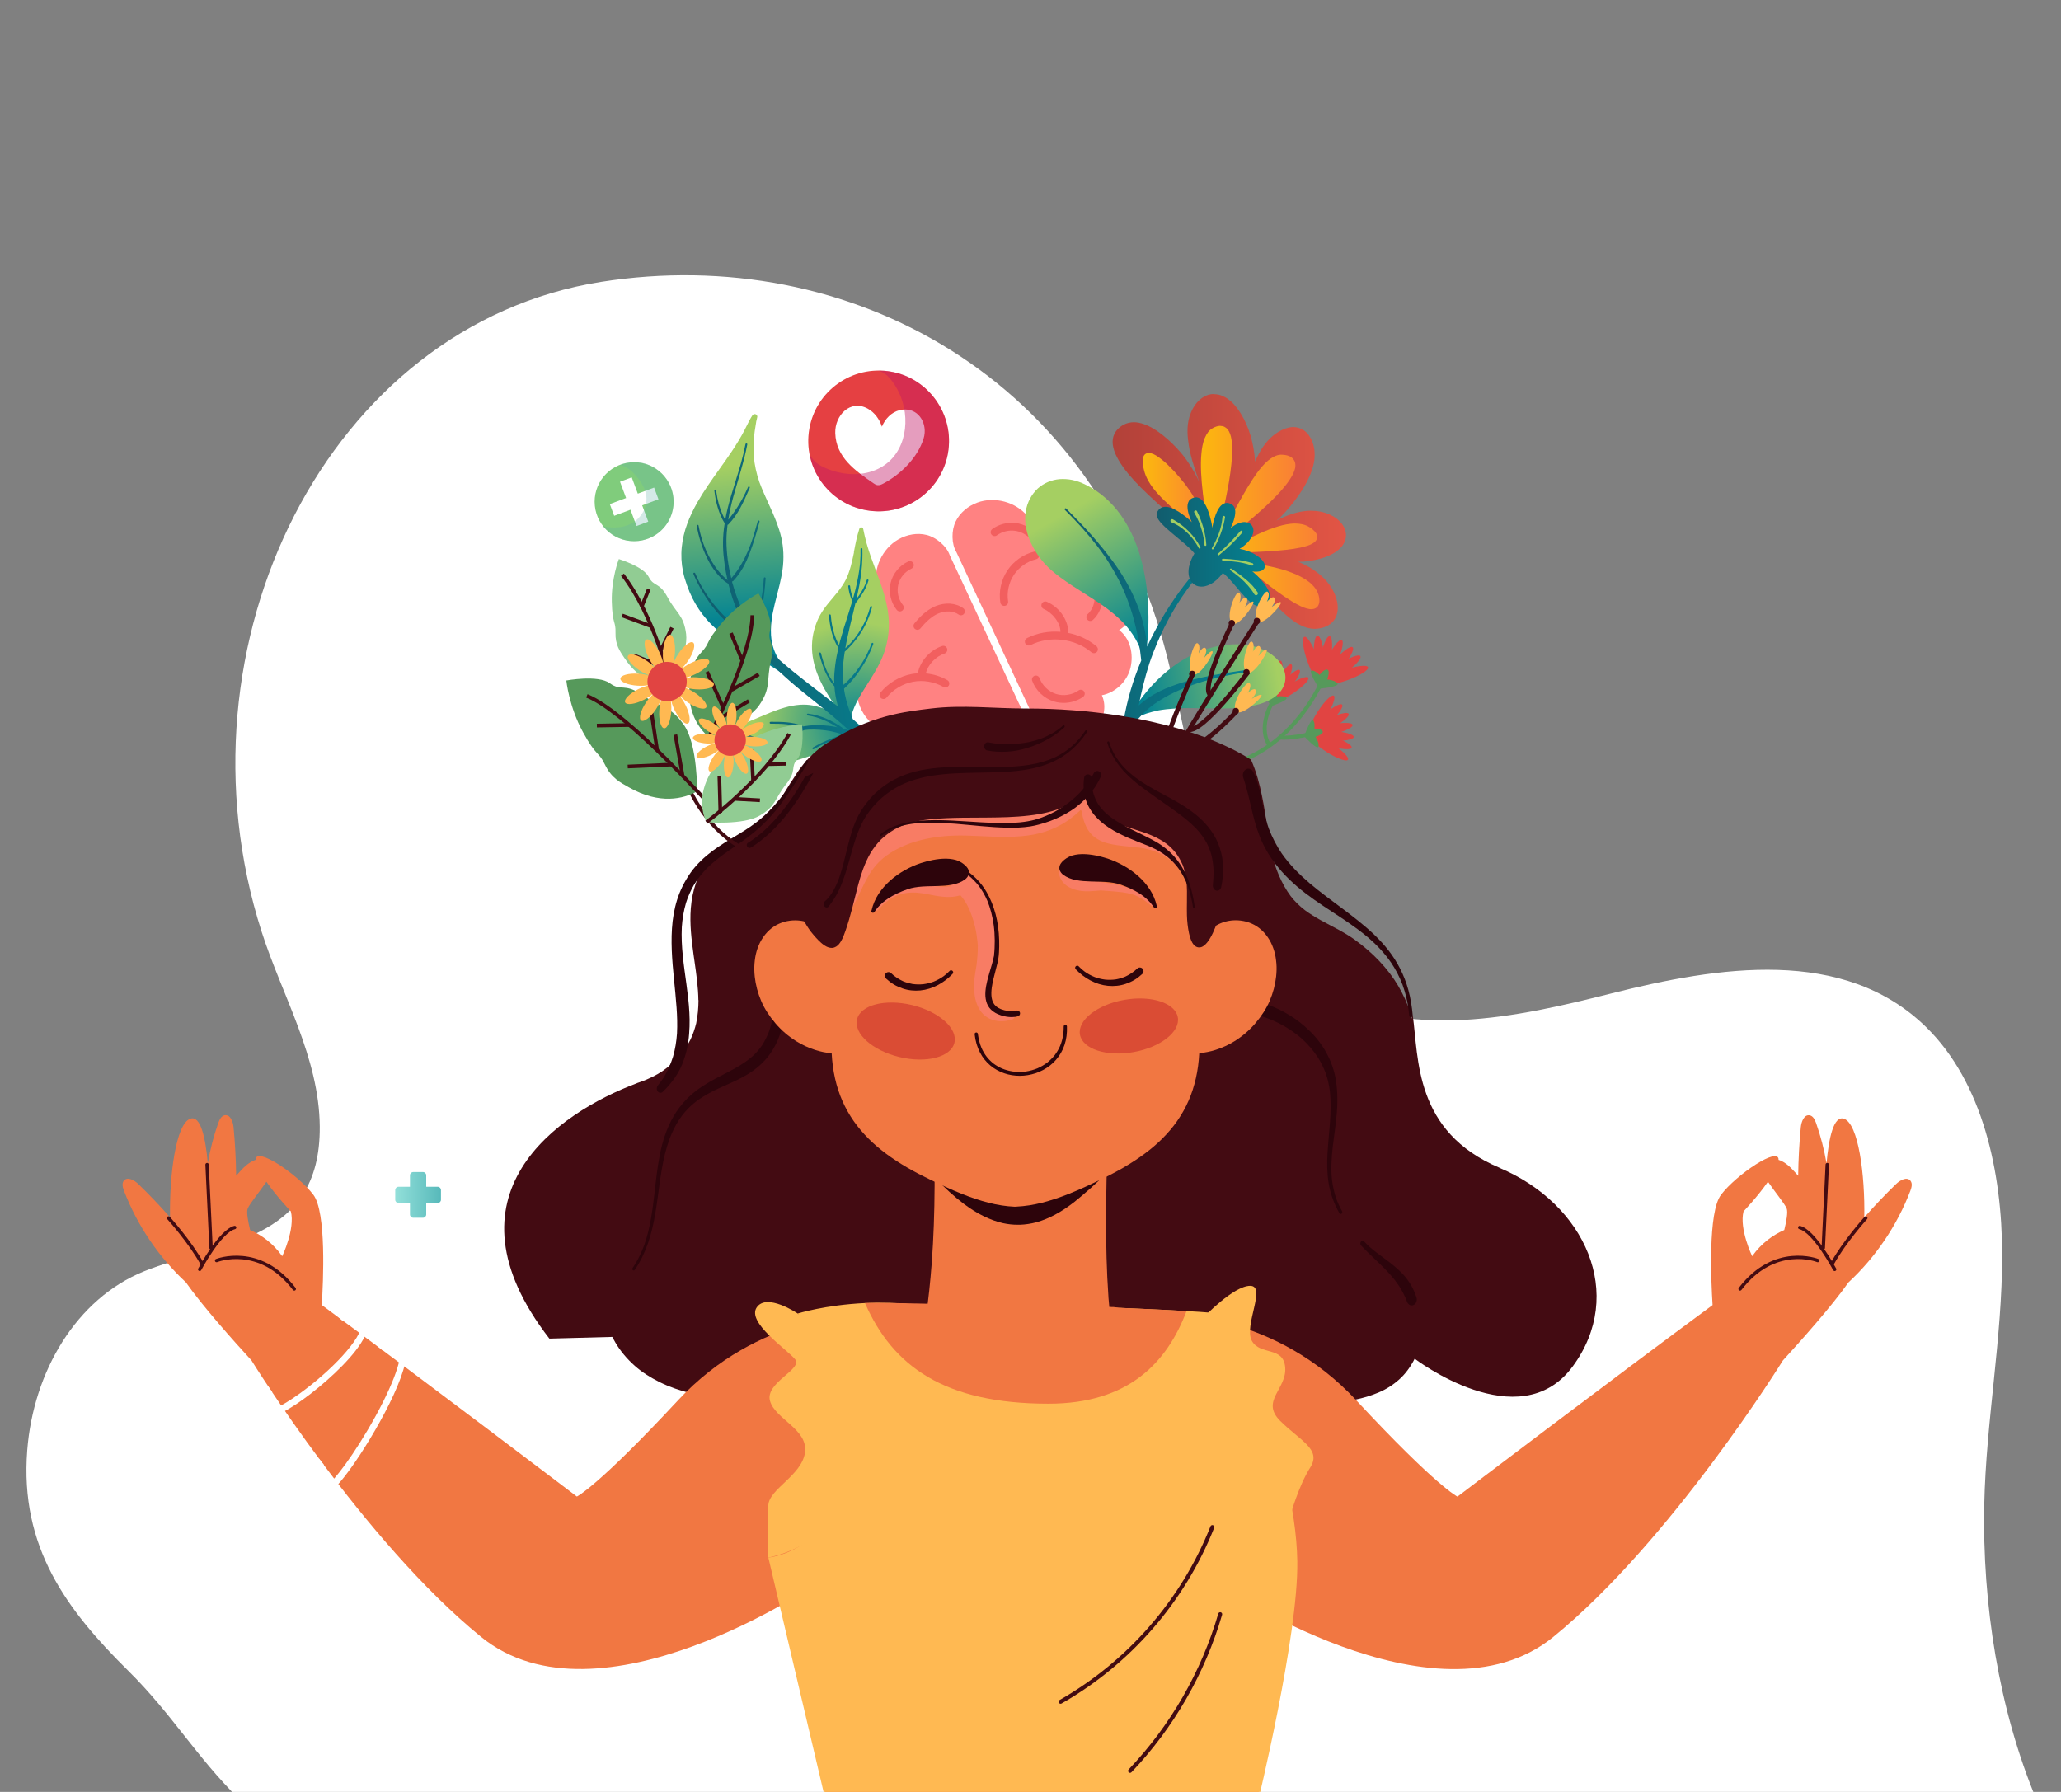 <?xml version="1.0" encoding="UTF-8"?>
<svg xmlns="http://www.w3.org/2000/svg" xmlns:xlink="http://www.w3.org/1999/xlink" viewBox="0 0 600 521.73">
  <rect x="0" y="0" width="600" height="521.73" fill="#808080" stroke="none"/>
  <defs>
    <style>
      .cls-1 {
        stroke-width: 1.07px;
      }

      .cls-1, .cls-2, .cls-3 {
        fill: none;
      }

      .cls-1, .cls-3 {
        stroke: #430b12;
        stroke-miterlimit: 10;
      }

      .cls-4 {
        clip-path: url(#clippath);
      }

      .cls-2, .cls-5, .cls-6, .cls-7, .cls-8, .cls-9, .cls-10, .cls-11, .cls-12, .cls-13, .cls-14, .cls-15, .cls-16, .cls-17, .cls-18, .cls-19, .cls-20, .cls-21, .cls-22, .cls-23, .cls-24, .cls-25, .cls-26, .cls-27, .cls-28, .cls-29, .cls-30, .cls-31, .cls-32, .cls-33, .cls-34, .cls-35, .cls-36, .cls-37, .cls-38, .cls-39, .cls-40, .cls-41, .cls-42 {
        stroke-width: 0px;
      }

      .cls-5 {
        fill: url(#linear-gradient);
      }

      .cls-6 {
        fill: url(#radial-gradient);
      }

      .cls-7 {
        fill: url(#linear-gradient-11);
      }

      .cls-8 {
        fill: url(#linear-gradient-12);
      }

      .cls-9 {
        fill: url(#linear-gradient-13);
      }

      .cls-10 {
        fill: url(#linear-gradient-10);
      }

      .cls-11 {
        fill: url(#linear-gradient-17);
      }

      .cls-12 {
        fill: url(#linear-gradient-16);
      }

      .cls-13 {
        fill: url(#linear-gradient-15);
      }

      .cls-14 {
        fill: url(#linear-gradient-18);
      }

      .cls-15 {
        fill: url(#linear-gradient-14);
      }

      .cls-16 {
        fill: #66b1aa;
        opacity: .28;
      }

      .cls-16, .cls-17, .cls-26, .cls-42 {
        mix-blend-mode: multiply;
      }

      .cls-17 {
        fill: #bd1622;
        opacity: .44;
      }

      .cls-18 {
        fill: url(#linear-gradient-4);
      }

      .cls-19 {
        fill: url(#linear-gradient-2);
      }

      .cls-20 {
        fill: url(#linear-gradient-3);
      }

      .cls-21 {
        fill: url(#linear-gradient-8);
      }

      .cls-22 {
        fill: url(#linear-gradient-9);
      }

      .cls-23 {
        fill: url(#linear-gradient-7);
      }

      .cls-24 {
        fill: url(#linear-gradient-5);
      }

      .cls-25 {
        fill: url(#linear-gradient-6);
      }

      .cls-26 {
        fill: #ff8387;
        opacity: .5;
      }

      .cls-3 {
        stroke-width: 1.35px;
      }

      .cls-43 {
        isolation: isolate;
      }

      .cls-27 {
        fill: #2d040b;
      }

      .cls-28 {
        fill: #293b60;
      }

      .cls-29 {
        fill: #56995b;
      }

      .cls-30 {
        fill: #430b12;
      }

      .cls-31 {
        fill: #082627;
      }

      .cls-32 {
        fill: #e14442;
      }

      .cls-33 {
        fill: #a3ce62;
      }

      .cls-34 {
        fill: #91cc93;
      }

      .cls-35 {
        fill: #ff8282;
      }

      .cls-36 {
        fill: #80cc7c;
      }

      .cls-37 {
        fill: #fff;
      }

      .cls-38 {
        fill: #e54042;
      }

      .cls-39 {
        fill: #f17742;
      }

      .cls-40 {
        fill: #ffb952;
      }

      .cls-41 {
        fill: #f25f5f;
      }

      .cls-42 {
        fill: #c11664;
        opacity: .42;
      }
    </style>
    <clipPath id="clippath">
      <rect class="cls-2" width="600" height="521.73"/>
    </clipPath>
    <linearGradient id="linear-gradient" x1="115.05" y1="347.91" x2="128.37" y2="347.91" gradientUnits="userSpaceOnUse">
      <stop offset="0" stop-color="#93e0da"/>
      <stop offset="1" stop-color="#57b9ba"/>
    </linearGradient>
    <linearGradient id="linear-gradient-2" x1="371.67" y1="194.75" x2="332.24" y2="201.49" gradientUnits="userSpaceOnUse">
      <stop offset="0" stop-color="#a5cf62"/>
      <stop offset="1" stop-color="#048493"/>
    </linearGradient>
    <linearGradient id="linear-gradient-3" x1="310.55" y1="149.18" x2="331.39" y2="185.96" xlink:href="#linear-gradient-2"/>
    <linearGradient id="linear-gradient-4" x1="309.92" y1="190.63" x2="363.6" y2="190.63" gradientUnits="userSpaceOnUse">
      <stop offset="0" stop-color="#115c6d"/>
      <stop offset="1" stop-color="#048493"/>
    </linearGradient>
    <linearGradient id="linear-gradient-5" x1="323.92" y1="148.89" x2="391.85" y2="148.89" gradientUnits="userSpaceOnUse">
      <stop offset="0" stop-color="#b24139"/>
      <stop offset="1" stop-color="#e25545"/>
    </linearGradient>
    <linearGradient id="linear-gradient-6" x1="332.67" y1="146.03" x2="351.94" y2="146.03" gradientUnits="userSpaceOnUse">
      <stop offset="0" stop-color="#fcb80e"/>
      <stop offset="1" stop-color="#fa8035"/>
    </linearGradient>
    <linearGradient id="linear-gradient-7" x1="349.62" y1="142.22" x2="377.09" y2="142.22" xlink:href="#linear-gradient-6"/>
    <linearGradient id="linear-gradient-8" x1="356.24" y1="156.89" x2="383.5" y2="156.89" xlink:href="#linear-gradient-6"/>
    <linearGradient id="linear-gradient-9" x1="358.39" y1="169.61" x2="384.1" y2="169.61" xlink:href="#linear-gradient-6"/>
    <linearGradient id="linear-gradient-10" x1="336.71" y1="160.71" x2="369.81" y2="160.71" xlink:href="#linear-gradient-4"/>
    <linearGradient id="linear-gradient-11" x1="67.16" y1="224.26" x2="86.93" y2="225.53" gradientTransform="translate(146.18 18.35) rotate(-7.49)" xlink:href="#linear-gradient-2"/>
    <linearGradient id="linear-gradient-12" x1="48.48" y1="125.08" x2="47.25" y2="169.42" gradientTransform="translate(146.18 18.35) rotate(-7.49)" xlink:href="#linear-gradient-2"/>
    <radialGradient id="radial-gradient" cx="77.14" cy="204.71" fx="77.14" fy="204.71" r="30.03" gradientTransform="translate(146.18 18.35) rotate(-7.49)" gradientUnits="userSpaceOnUse">
      <stop offset="0" stop-color="#048493"/>
      <stop offset="1" stop-color="#a5cf62"/>
    </radialGradient>
    <linearGradient id="linear-gradient-13" x1="35.82" y1="182.85" x2="93.73" y2="182.85" gradientTransform="translate(146.18 18.35) rotate(-7.49)" xlink:href="#linear-gradient-4"/>
    <linearGradient id="linear-gradient-14" x1="284.72" y1="214.66" x2="287.59" y2="214.66" gradientUnits="userSpaceOnUse">
      <stop offset="0" stop-color="#522030"/>
      <stop offset="1" stop-color="#793348"/>
    </linearGradient>
    <linearGradient id="linear-gradient-15" x1="247.89" y1="220.97" x2="247.91" y2="220.97" xlink:href="#linear-gradient-14"/>
    <linearGradient id="linear-gradient-16" x1="247.85" y1="220.98" x2="247.85" y2="220.98" xlink:href="#linear-gradient-14"/>
    <linearGradient id="linear-gradient-17" x1="244.28" y1="222.06" x2="244.38" y2="222.06" xlink:href="#linear-gradient-14"/>
    <linearGradient id="linear-gradient-18" x1="237.37" y1="225.99" x2="237.39" y2="225.99" xlink:href="#linear-gradient-14"/>
  </defs>
  <g class="cls-43">
    <g id="Capa_1" data-name="Capa 1">
      <g class="cls-4">
        <path class="cls-37" d="m69.74,523.93h523.1c-10.95-26.15-15.78-56.99-15.18-85.86.51-24.3,5.23-48.35,5.21-72.66-.02-24.31-5.72-50.25-22.07-66.3-24.02-23.57-60.59-17.71-91.78-9.84-27.1,6.84-59.51,14.13-85.38-1.34-31.43-18.79-35.15-62.11-43.81-96.5-20.45-81.31-92.55-120.76-164.85-109.36-79.44,12.54-125.62,105.52-98.81,189.22,5.91,18.46,16.75,36.54,16.92,56.7.28,34.1-29.84,33.52-51.19,42.18-19.7,8-32.17,29.17-33.97,52.05-2.22,28.28,11.56,46.6,29.37,64.21,12.8,12.65,19.64,24.84,32.44,37.5Z"/>
        <g>
          <g>
            <g>
              <g>
                <ellipse class="cls-32" cx="371.64" cy="198.3" rx="6.04" ry="1.33" transform="translate(104.54 524.02) rotate(-78.73)"/>
                <ellipse class="cls-32" cx="370.06" cy="198.2" rx="1.33" ry="6.04" transform="translate(-12.11 24.5) rotate(-3.73)"/>
                <ellipse class="cls-32" cx="366.95" cy="198.88" rx="1.33" ry="6.04" transform="translate(-48.66 237.25) rotate(-33.73)"/>
                <ellipse class="cls-32" cx="373.22" cy="198.83" rx="6.04" ry="1.33" transform="translate(29.75 445.51) rotate(-63.73)"/>
                <ellipse class="cls-32" cx="375.84" cy="200.65" rx="6.04" ry="1.33" transform="translate(-48.15 242.48) rotate(-33.73)"/>
                <ellipse class="cls-32" cx="368.64" cy="198.5" rx="1.33" ry="6.04" transform="translate(-44.22 128.89) rotate(-18.73)"/>
                <ellipse class="cls-32" cx="374.33" cy="199.63" rx="6.04" ry="1.33" transform="translate(-22.62 349.31) rotate(-48.73)"/>
              </g>
              <path class="cls-29" d="m370.36,205.52s-3.63-3.45-2.98-3.88,2.24.54,2.24.54c0,0,.74-1.82,1.57-1.75s.56,2.36.56,2.36c0,0,2.04-.34,2.74.36.7.7-4.13,2.37-4.13,2.37Z"/>
            </g>
            <g>
              <g>
                <ellipse class="cls-32" cx="387.55" cy="192.72" rx="7.05" ry="1.55" transform="translate(46.59 459.33) rotate(-64.46)"/>
                <ellipse class="cls-32" cx="385.8" cy="192.15" rx="7.05" ry="1.55" transform="translate(126.34 536.31) rotate(-79.46)"/>
                <ellipse class="cls-32" cx="382.08" cy="192.03" rx="1.55" ry="7.05" transform="translate(-42.15 138.29) rotate(-19.46)"/>
                <ellipse class="cls-32" cx="389.19" cy="193.77" rx="7.05" ry="1.55" transform="translate(-11.02 363.62) rotate(-49.46)"/>
                <ellipse class="cls-32" cx="391.62" cy="196.59" rx="7.05" ry="1.55" transform="translate(-43.12 141.73) rotate(-19.46)"/>
                <ellipse class="cls-32" cx="384.1" cy="192.08" rx="1.55" ry="7.05" transform="translate(-13.78 30.48) rotate(-4.46)"/>
                <ellipse class="cls-32" cx="390.21" cy="195" rx="7.05" ry="1.55" transform="translate(-41.86 255.04) rotate(-34.46)"/>
              </g>
              <path class="cls-29" d="m384.03,200.52s-3.12-4.94-2.26-5.25,2.38,1.25,2.38,1.25c0,0,1.36-1.85,2.28-1.53s-.05,2.84-.05,2.84c0,0,2.41.2,3,1.2.59,1-5.36,1.49-5.36,1.49Z"/>
            </g>
            <path class="cls-29" d="m360.42,222.35l-.27-1.12c.14-.04,14.57-3.76,23.85-22.41l1.03.51c-4.98,10-11.38,15.72-15.88,18.76-4.9,3.31-8.58,4.22-8.73,4.26Z"/>
            <g>
              <g>
                <ellipse class="cls-32" cx="387.38" cy="212.47" rx="6.55" ry="1.44" transform="translate(-36.72 88.59) rotate(-12.46)"/>
                <ellipse class="cls-32" cx="386.8" cy="210.86" rx="6.55" ry="1.44" transform="translate(-53.65 202.13) rotate(-27.46)"/>
                <ellipse class="cls-32" cx="384.76" cy="208.07" rx="6.55" ry="1.44" transform="translate(2.4 420.52) rotate(-57.46)"/>
                <ellipse class="cls-32" cx="387.55" cy="214.27" rx="1.44" ry="6.55" transform="translate(156.33 591.95) rotate(-87.46)"/>
                <ellipse class="cls-32" cx="386.88" cy="217.66" rx="1.44" ry="6.55" transform="translate(-4.7 426.74) rotate(-57.46)"/>
                <ellipse class="cls-32" cx="385.88" cy="209.58" rx="6.55" ry="1.44" transform="translate(-40.28 315.47) rotate(-42.46)"/>
                <ellipse class="cls-32" cx="387.24" cy="215.72" rx="1.44" ry="6.55" transform="translate(64.85 519.95) rotate(-72.46)"/>
              </g>
              <path class="cls-29" d="m379.66,214.35s1.84-5.11,2.55-4.65.44,2.46.44,2.46c0,0,2.13-.06,2.42.79s-2.1,1.59-2.1,1.59c0,0,1.23,1.87.84,2.88s-4.15-3.07-4.15-3.07Z"/>
            </g>
            <path class="cls-29" d="m369.12,217.4c-1.65-2.47-1.97-5.67-.92-9.24.78-2.65,2.02-4.56,2.07-4.64l.97.63c-.05.07-4.7,7.31-1.16,12.61l-.96.64Z"/>
            <path class="cls-29" d="m372.24,215.29l.16-1.14s3.23.42,9.2-1.07l.28,1.12c-6.22,1.55-9.5,1.11-9.64,1.09Z"/>
          </g>
          <g>
            <circle class="cls-36" cx="184.61" cy="146.07" r="11.5" transform="translate(-14.15 19.93) rotate(-5.95)"/>
            <polygon class="cls-37" points="190.42 141.96 185.68 143.73 183.91 138.99 180.5 140.26 182.27 145 177.53 146.77 178.8 150.18 183.54 148.41 185.31 153.15 188.72 151.88 186.95 147.14 191.69 145.37 190.42 141.96"/>
            <path class="cls-16" d="m188.63,156.84c-2.37.89-5.01.96-7.43.21-1.17-.36-2.29-.92-3.29-1.63-.52-.37-1-.79-1.46-1.24-.42-.4-.77-.88-1.13-1.33.56.71,2.4.7,3.21.72,1.39.04,2.8-.13,4.11-.62,4.12-1.51,6.64-5.98,5.12-10.19-.74-2.03-2.12-3.75-3.6-5.29-.58-.61-3.18-2.47-4.06-1.88.96-.64,2.15-.78,3.27-.97,4.99-.87,10.3,2.83,12.02,7.44,2.22,5.95-.8,12.57-6.76,14.79Z"/>
          </g>
          <g>
            <circle class="cls-38" cx="255.78" cy="128.37" r="20.49" transform="translate(85.28 358.23) rotate(-80.08)"/>
            <path class="cls-37" d="m269.19,126.01c.27-3.96-2.69-7.68-7.27-6.59-2.38.57-4.27,2.54-5.18,4.81-.7-2.19-2.15-4.17-4.16-5.27-5.07-2.75-9.57,2-9.42,7.13.2,7.08,5.82,10.96,11.06,14.57.38.26.77.53,1.23.59.59.09,1.17-.18,1.7-.46,5.09-2.69,9.9-7.44,11.7-13,.19-.59.3-1.19.34-1.78Z"/>
            <path class="cls-42" d="m254.78,148.84c-4.51-.22-8.87-1.95-12.3-4.88-1.66-1.42-3.1-3.11-4.23-4.98-.59-.98-1.08-2-1.52-3.06-.47-1.13-.78-2.34-1.02-3.53,1.18,1.99,2.56,3.02,4.72,3.94,4.53,1.93,9.81,2.4,14.37.55,8.42-3.41,10.5-13.45,7.46-21.33-.99-2.56-3.79-7.54-7.03-7.65,1.06.04,2.15,0,3.21.13,1.14.15,2.26.39,3.36.72,8.88,2.66,14.89,11.52,14.44,20.63-.55,11.3-10.16,20.02-21.46,19.47Z"/>
          </g>
          <path class="cls-5" d="m127.42,345.54h-3.34v-3.34c0-.53-.43-.95-.95-.95h-2.83c-.53,0-.95.43-.95.95v3.34h-3.34c-.53,0-.95.43-.95.95v2.83c0,.53.43.95.95.95h3.34v3.34c0,.53.43.95.95.95h2.83c.53,0,.95-.43.95-.95v-3.34h3.34c.53,0,.95-.43.95-.95v-2.83c0-.53-.43-.95-.95-.95Z"/>
          <g>
            <path class="cls-35" d="m296.74,221.96c3.19-3.52,3.86-8.66,1.85-12.96l-22.09-47.31c-.91-2.71-3.92-5.21-6.69-5.92-2.77-.71-5.79-.14-8.28,1.28-4.69,2.68-7.37,8.48-6.37,13.78-3.16,1.94-5.42,5.79-5.7,9.5-.28,3.7,1.32,7.5,4.15,9.89-2.94,3.12-4.61,7.55-4.16,11.81.35,3.34,1.92,6.6,4.53,8.7,2.62,2.1,6.3,2.92,9.47,1.81-.18,4.08,2.62,7.74,6.26,9.58,3.65,1.84,8.35,1.33,11.53-1.24,1.27,2.75,4.37,4.72,7.4,4.79,3.03.07,5.98-1.4,8.03-3.64.02-.02.04-.04.06-.07Z"/>
            <path class="cls-35" d="m311.65,215c-4.75.18-9.11-2.6-11.12-6.9l-22.09-47.31c-1.49-2.44-1.48-6.35-.24-8.93,1.24-2.58,3.61-4.53,6.3-5.52,5.06-1.87,11.23-.2,14.66,3.97,3.52-1.17,7.92-.43,10.94,1.73s4.9,5.82,4.91,9.53c4.28-.25,8.75,1.31,11.73,4.39,2.33,2.41,3.82,5.71,3.76,9.06-.07,3.36-1.81,6.71-4.7,8.42,3.25,2.48,4.25,6.98,3.32,10.95-.93,3.98-4.34,7.26-8.35,8.04,1.29,2.74.81,6.38-1.08,8.75-1.89,2.37-4.92,3.69-7.95,3.82-.03,0-.06,0-.09,0Z"/>
            <g>
              <path class="cls-41" d="m272.26,176.53c-2.75,1.18-4.77,3.41-6.06,4.98-.4.49-.33,1.21.16,1.61.49.4,1.21.33,1.61-.16,1.81-2.21,3.45-3.58,5.19-4.33,2.08-.9,4.41-.77,5.92.31.35.25.79.28,1.15.11.17-.08.33-.2.44-.37.37-.51.25-1.23-.26-1.59-2.18-1.57-5.31-1.78-8.16-.56Z"/>
              <path class="cls-41" d="m274.65,200.01c.34.19.73.2,1.05.04.21-.1.38-.25.51-.46.31-.55.13-1.25-.42-1.56-1.9-1.09-4.06-1.76-6.26-1.96.58-2.49,2.8-4.91,5.47-5.8.6-.2.92-.85.72-1.45-.2-.6-.85-.92-1.45-.72-3.61,1.21-6.47,4.5-7.06,7.93-.61.04-1.23.11-1.83.22-3.51.66-6.82,2.63-9.06,5.41-.4.49-.32,1.21.17,1.61.49.4,1.21.32,1.61-.17,1.91-2.36,4.72-4.04,7.71-4.6,2.99-.56,6.21,0,8.85,1.51Z"/>
              <path class="cls-41" d="m288.92,210.15c-1.32.85-2.91,1.79-4.63,2.35-1.71.55-3.36.65-4.77.28-1.55-.41-2.82-1.42-3.4-2.69-.26-.57-.94-.83-1.51-.57-.55.27-.83.94-.57,1.51.86,1.89,2.69,3.37,4.9,3.95,1.84.48,3.93.38,6.06-.31.65-.21,1.28-.47,1.88-.75,1.21-.56,2.31-1.23,3.28-1.85.53-.34.69-1.05.35-1.58-.34-.53-1.05-.69-1.58-.35Z"/>
              <path class="cls-41" d="m292.53,176.4c.11-.02.21-.05.31-.09.45-.21.73-.7.64-1.21-.42-2.67.2-5.48,1.69-7.73,1.5-2.25,3.86-3.91,6.48-4.55.61-.15.99-.77.84-1.38-.15-.61-.77-.99-1.38-.84-3.17.78-6.03,2.78-7.84,5.5-1.81,2.72-2.56,6.13-2.05,9.35.1.62.68,1.05,1.31.95Z"/>
              <path class="cls-41" d="m310.99,184.29c.1-3.23-2.13-7.29-6.23-9.07-.58-.25-1.25.01-1.5.59-.25.58.01,1.25.59,1.5,2.51,1.09,4.87,3.99,4.87,6.65-3.34-.27-6.74.32-9.73,1.83-.56.28-.79.97-.51,1.53.28.56.97.78,1.53.51,5.61-2.83,12.92-1.97,17.73,2.09.35.3.83.34,1.22.16.15-.07.28-.17.39-.3.41-.48.34-1.2-.14-1.61-2.35-1.98-5.22-3.29-8.24-3.89Z"/>
              <path class="cls-41" d="m313.99,201.04c-1.87,1.31-4.38,1.7-6.56,1.01s-4.01-2.45-4.79-4.6c-.21-.59-.87-.9-1.46-.69-.59.22-.9.87-.69,1.46,1.01,2.8,3.41,5.1,6.25,6,2.32.73,4.93.53,7.14-.5.5-.23.97-.51,1.42-.82.52-.36.64-1.07.28-1.59-.36-.52-1.08-.64-1.59-.28Z"/>
              <path class="cls-41" d="m262.45,177.93c.08-.04.16-.09.24-.15.49-.4.56-1.12.17-1.61-1.32-1.62-1.84-3.89-1.36-5.92.47-2.01,1.92-3.79,3.79-4.66.02-.01.05-.02.07-.03.58-.26.83-.94.57-1.51-.26-.57-.94-.83-1.51-.57-.03.01-.06.03-.09.04-2.49,1.16-4.42,3.53-5.05,6.21-.64,2.71.05,5.73,1.81,7.89.34.41.91.53,1.37.31Z"/>
              <path class="cls-41" d="m290.22,155.87c1.47-1.06,3.34-1.55,5.14-1.34,1.8.21,3.52,1.11,4.71,2.48.34.39.89.5,1.34.29.09-.04.18-.1.27-.17.48-.41.53-1.14.11-1.61-1.56-1.79-3.81-2.98-6.17-3.25-2.36-.27-4.82.37-6.74,1.76-.51.37-.63,1.08-.26,1.59.37.51,1.08.63,1.59.26Z"/>
              <path class="cls-41" d="m317.01,167.05c-.53-.34-1.24-.18-1.58.35-.34.53-.19,1.24.35,1.58,1.6,1.02,2.69,2.83,2.85,4.71.16,1.89-.6,3.85-2,5.14-.47.43-.5,1.15-.07,1.61.35.38.88.47,1.32.26.1-.05.2-.11.29-.19,1.91-1.75,2.95-4.44,2.73-7.02-.22-2.58-1.72-5.05-3.9-6.44Z"/>
            </g>
          </g>
          <g>
            <g>
              <path class="cls-19" d="m359.81,187.6c-2.6,0-5.26.39-7.92,1.17-4.74,1.39-9.32,4.06-13.6,7.92-3.78,3.42-7.11,7.65-9.9,12.57-.03.06-.04.13-.02.2.02.08.08.14.15.18.04.02.08.03.12.03.1,0,.2-.06.26-.16.12-.22.25-.44.38-.66.14.26.31.37.51.41.05,0,.09.01.14.01.15,0,.27-.05.42-.12.11-.06.23-.12.35-.17,1.95-.94,4.17-1.66,6.57-2.13l-.22.02c3.44-.62,6.87-.7,9.47-.7,1.43,0,2.87.03,4.3.06,1.42.03,2.83.06,4.23.06h.29c3.57,0,6.47-.24,9.11-.75,1.37-.26,2.55-.59,3.63-1.02,1.02-.4,1.95-.89,2.76-1.43,1.03-.7,2.39-1.91,3.02-3.7.24-.67.36-1.39.36-2.13,0-.65-.13-1.35-.37-2.07-.46-1.36-1.37-2.68-2.63-3.81-1.3-1.17-2.9-2.09-4.78-2.75-.97-.34-2-.6-3.07-.78-1.07-.18-2.23-.26-3.56-.26"/>
              <path class="cls-20" d="m309.37,139.47h-.02c-2.34,0-4.66.77-6.52,2.17-.94.7-1.77,1.61-2.48,2.7-.34.52-.65,1.1-.91,1.7-.25.57-.47,1.23-.66,2.01-.58,2.35-.41,5.01.51,7.9.39,1.22.94,2.45,1.68,3.77.65,1.15,1.42,2.29,2.29,3.38.78.97,1.68,1.92,2.69,2.82.87.78,1.79,1.49,2.89,2.31,2.18,1.61,4.51,3.09,6.76,4.51,1.76,1.11,3.57,2.26,5.31,3.47,2.34,1.63,4.26,3.23,5.89,4.88h0c1.45,1.49,2.73,3.17,3.76,4.94.98,1.75,1.74,3.59,2.27,5.5.03.13.17.18.28.18,0,0,.11-.02.11-.02.15-.06.21-.21.16-.38-.12-.44-.25-.88-.4-1.31h0c.39,0,.73-.31.77-.69.28-2.22.46-4.31.54-6.37.09-2.24.07-4.53-.04-6.82-.25-4.84-.99-9.47-2.2-13.78-1.32-4.67-3.24-8.81-5.71-12.3-1.28-1.82-2.76-3.48-4.41-4.96-1.64-1.47-3.5-2.74-5.55-3.79-.5-.25-1-.49-1.52-.71-.54-.23-1.12-.42-1.9-.64-1.12-.31-2.3-.47-3.62-.47"/>
              <g>
                <path class="cls-28" d="m336.79,187.45s.01-.03.02-.05c0,.01,0,.02-.02.03,0,0,0,0,0,.01Z"/>
                <path class="cls-28" d="m336.81,187.4c.03-.06.05-.12.07-.18-.02.05-.04.09-.06.14v.04Z"/>
                <path class="cls-28" d="m327.41,172.59c.02.06.05.11.07.17,0,0,0,0,0-.01-.02-.05-.05-.11-.07-.16Z"/>
                <path class="cls-18" d="m363.6,195.25c-.04-.16-.18-.25-.34-.25-.02,0-.04,0-.06,0-4.49.66-9,1.29-13.43,2.28-1.2.27-2.4.55-3.59.86-1.18.32-2.35.68-3.51,1.07-2.3.78-4.56,1.71-6.67,2.92-.75.43-1.48.91-2.19,1.42-.75.54-1.47,1.11-2.16,1.72-.05.05-.1.1-.15.15.4-2.06.86-4.12,1.37-6.16.52-2.06,1.09-4.11,1.75-6.13.64-1.93,1.38-3.82,2.16-5.7.01-.02.02-.05.03-.07l.08-.18s0,.03-.02.04c1.31-3.07,2.78-6.06,4.45-8.96,1.71-2.98,3.64-5.84,5.73-8.57,1.42-1.84,2.91-3.62,4.5-5.33.24-.25.25-.65,0-.9-.12-.12-.29-.18-.46-.18s-.33.06-.44.18c-2.1,2.25-4.09,4.58-5.96,7.02-1.87,2.42-3.59,4.96-5.21,7.55-1.61,2.58-3.08,5.25-4.44,7.97-.37.75-.73,1.51-1.07,2.27-.11-1.12-.25-2.23-.44-3.33-.44-2.62-1.12-5.19-2.02-7.68-.88-2.45-1.96-4.82-3.21-7.1-1.24-2.24-2.63-4.4-4.14-6.46-1.99-2.71-4.12-5.33-6.35-7.85-1.17-1.32-2.38-2.6-3.6-3.87-1.26-1.32-2.54-2.62-3.83-3.91-.05-.06-.12-.08-.18-.08-.21,0-.4.27-.2.46,1.69,1.68,3.35,3.39,4.94,5.16,1.53,1.7,2.99,3.45,4.39,5.25l-.02-.03c.82,1.06,1.61,2.15,2.37,3.26.75,1.11,1.46,2.25,2.14,3.41.67,1.15,1.33,2.3,1.93,3.5.59,1.17,1.14,2.37,1.66,3.58,0-.02-.01-.03-.02-.05.03.07.06.14.09.21v.02s0,0,0,0c1.06,2.54,1.95,5.15,2.66,7.81.79,2.91,1.35,5.88,1.76,8.87.13.96.24,1.91.34,2.87-.3.73-.59,1.46-.88,2.19-2.22,5.68-3.76,11.6-4.62,17.63-.44,3.13-.72,6.27-.81,9.43-.05,1.53-.04,3.06,0,4.58.05,1.53.14,3.07.32,4.59.05.45.11.9.19,1.34.08.27.21.5.41.7.3.3.7.47,1.12.47.88,0,1.57-.72,1.59-1.59.03-1.71-.04-3.43-.05-5.14,0-1.71.03-3.42.1-5.13.13-3.28.43-6.56.85-9.82.07-.5.15-1,.23-1.51.02-.02.03-.03.05-.05.23-.26.45-.52.68-.78.44-.49.88-.97,1.34-1.44.98-.98,2.03-1.89,3.15-2.7,1.44-1.02,2.96-1.94,4.52-2.76,1.71-.89,3.47-1.66,5.28-2.36,2.96-1.12,6-2.02,9.09-2.73,2.82-.65,5.67-1.17,8.53-1.6.18-.03.28-.23.25-.39Z"/>
              </g>
            </g>
            <path class="cls-24" d="m353.46,114.71c-.29,0-.58.02-.87.06-.93.13-1.86.52-2.7,1.12-2.09,1.48-3.13,3.83-3.64,5.54-.86,2.9-.53,5.98-.15,8.34.28,1.73.73,3.55,1.46,5.9.48,1.56,1.04,3.13,1.56,4.6-.87-1.85-1.87-3.63-2.98-5.29-.59-.91-1.22-1.78-1.88-2.59-.49-.61-1.1-1.29-1.91-2.16-1.63-1.72-3.34-3.22-5.09-4.47-.95-.68-1.92-1.25-2.89-1.71-.93-.46-1.92-.79-2.93-.99-.53-.09-.97-.13-1.35-.13-.51,0-1.01.06-1.5.18-.85.19-1.67.58-2.45,1.17-.95.71-1.66,1.68-1.99,2.73-.31,1.01-.32,2.15-.02,3.38.27,1.13.78,2.33,1.56,3.65.73,1.25,1.63,2.52,2.77,3.91.97,1.17,2.15,2.46,3.61,3.94,2.88,2.9,5.91,5.57,8.5,7.8l1.94,1.66c1.96,1.68,3.81,3.26,5.61,4.92l.13.07.4.41.15.15c.49.47.98.95,1.45,1.45l.12.12c.08.08.15.16.22.25-.13.15-.17.34-.11.55.06.18.19.33.35.41.93.49,1.92,1.06,3.11,1.79.96.59,1.89,1.21,2.87,1.88,2.3,1.63,4.61,3.48,7.06,5.65,1.16,1.03,2.3,2.08,3.42,3.15l.18.16c.81.76,1.81,1.7,2.75,2.66l.78.8.08.08.08.08c1.45,1.47,2.95,2.99,4.61,4.28,1.12.87,2.17,1.53,3.22,2,.51.24,1.06.44,1.65.6.57.16,1.18.25,1.86.28.1,0,.19,0,.29,0,.41,0,.86-.04,1.47-.14.68-.13,1.26-.31,1.77-.54,1-.43,1.83-1.1,2.41-1.94.54-.78.88-1.74.98-2.8.1-1.05-.03-2.17-.39-3.42-.26-.88-.65-1.76-1.18-2.7-.41-.74-.95-1.51-1.62-2.29-1.17-1.36-2.66-2.61-4.42-3.71-1.14-.72-2.4-1.36-3.86-1.98.04,0,.09,0,.13,0,.42,0,.83-.02,1.25-.04,1.53-.11,3.07-.36,4.6-.75,1.27-.32,2.42-.73,3.42-1.22.42-.2.84-.44,1.29-.72.38-.25.75-.52,1.12-.84,1.19-1.02,1.92-2.33,2.06-3.68.06-.62,0-1.26-.19-1.92-.18-.6-.48-1.2-.91-1.79-.83-1.14-2.08-2.11-3.62-2.79-1.62-.74-3.47-1.12-5.49-1.12-3.93,0-7.6,1.64-10.02,2.87.76-.57,1.6-1.39,2.65-2.55,1.88-2.1,3.52-4.25,4.87-6.39,1.74-2.77,2.84-5.3,3.36-7.73.27-1.32.33-2.65.17-3.95-.06-.54-.19-1.13-.42-1.86-.21-.64-.48-1.24-.8-1.77-.58-1-1.33-1.77-2.24-2.28-.4-.23-.83-.4-1.35-.53-.38-.11-.83-.17-1.35-.17h-.23c-.48.02-.99.11-1.56.28-.54.13-1.13.37-1.79.72-.84.43-1.67.99-2.48,1.67-1.99,1.7-3.63,4.11-5.03,7.38-.39-5.41-1.78-10.08-4.11-13.88-.74-1.21-1.56-2.27-2.42-3.16-.44-.44-.93-.86-1.51-1.27-.45-.32-.98-.6-1.65-.88-.69-.28-1.46-.43-2.23-.43"/>
            <path class="cls-25" d="m334.42,131.88c-.21,0-.41.03-.59.1-.22.08-.4.19-.57.35-.19.18-.31.42-.4.63-.07.17-.12.36-.15.6-.04.32-.06.63-.04.97.02.36.07.73.12,1.09.07.47.17.94.29,1.4.23.92.61,1.86,1.15,2.86.88,1.62,2.08,3.04,2.91,3.96,1.18,1.31,2.47,2.51,3.8,3.74.43.4.87.79,1.3,1.19,2.24,2.04,4.56,4.14,6.46,6.57.08.45.15.87.21,1.29.04.14.11.25.2.34.15.15.35.23.55.23.1,0,.2-.02.29-.06.41.69.75,1.35,1.04,2.01.09.21.2.5.3.78.05.14.17.23.31.23.17-.03.25-.1.29-.18.04-.07.05-.16.02-.23-.37-1.04-.88-2.08-1.5-3.1.04-.08.05-.17.04-.25-.39-3.46-1.11-6.76-2.14-9.82-.26-.77-.52-1.39-.84-1.96-.27-.49-.58-.99-1-1.63-.83-1.22-1.8-2.5-2.99-3.9-1.15-1.37-2.33-2.63-3.52-3.77-.58-.56-1.17-1.07-1.74-1.52-.59-.47-1.13-.86-1.66-1.18-.53-.32-1-.53-1.46-.65-.23-.06-.47-.1-.69-.1"/>
            <path class="cls-23" d="m355.28,123.98c-.72,0-1.51.25-2.34.74-.91.52-1.63,1.45-2.21,2.83-.62,1.48-.84,3.09-.97,4.47-.16,1.65-.19,3.39-.09,5.64.09,1.87.26,3.84.54,6.21.47,3.93,1.15,7.86,1.82,11.53l.07.37.07.37-.04.1-.07.17-.17.4-.17.41.09-.1c-.09.12-.12.18-.15.24-.06.18-.06.33-.02.48.06.21.2.39.39.5.13.07.28.11.43.11.06,0,.12,0,.16-.02l.04.31c.08.49.16,1,.24,1.5.03.15.19.24.33.24.3-.07.33-.26.31-.41-.06-.4-.12-.8-.19-1.2.05.04.12.06.19.06.1,0,.18-.03.25-.09.3-.26.61-.57.96-.97.03.02.09.03.14.04h.12s.12.01.12.01c.18-.02.34-.07.48-.17.44-.23.85-.53,1.26-.82l.17-.12c.8-.57,1.64-1.19,2.63-1.96,2.46-1.9,4.87-3.91,7.15-5.95,2.22-1.98,4.78-4.37,6.98-7.02.96-1.16,1.73-2.25,2.33-3.31.28-.5.49-.95.64-1.37.15-.41.3-.89.33-1.4.04-.6-.02-1.04-.19-1.44-.19-.46-.49-.85-.87-1.14-.39-.29-.86-.51-1.47-.66-.23-.06-.48-.1-.72-.12-.26-.02-.52-.05-.78-.05-.09,0-.17,0-.26,0-.57.03-1.19.2-1.79.49-.62.3-1.21.68-1.79,1.16-1.43,1.19-2.57,2.66-3.4,3.81-.81,1.13-1.63,2.37-2.64,4.05-.93,1.53-1.82,3.13-2.59,4.51l-.93,1.68c-1.2,2.19-2.45,4.45-3.8,6.6-.2.31-.41.63-.62.94-.23.18-.47.35-.71.5-.37.23-.52.64-.43,1.05-.24.28-.5.56-.77.83l-.08.08h0s0,0,0,0c-.03,0-.04-.04-.04-.08l.05-.1c.2-.44.39-.87.55-1.31.14-.37.26-.75.38-1.13.31-.96.62-2.02.97-3.34.83-3.03,1.55-6.18,2.16-9.38.34-1.77.63-3.5.85-5.14.25-1.84.41-3.44.49-4.9.08-1.57.06-2.87-.07-4.07-.11-.97-.3-2.09-.84-3.08-.44-.81-1.14-1.35-1.91-1.5-.17-.03-.36-.05-.54-.05"/>
            <path class="cls-21" d="m377.06,152.42c-1.79,0-3.55.44-4.73.78-1.77.51-3.64,1.22-5.87,2.23-1.83.82-3.58,1.7-5.51,2.68l-.57.29c-1.23.62-2.5,1.27-3.8,1.8-.14.06-.25.17-.31.32-.06.16-.06.33,0,.48.1.22.31.35.56.35.09,0,.17-.02.25-.05.42-.17.84-.36,1.25-.55.12.19.34.3.57.3.04,0,.08,0,.12-.01.26-.05.53-.06.79-.08.26-.02.51-.03.77-.04l.36-.02h0s.08,0,.08-.01c0,0,.07-.01.06-.01l2.42-.08c1.97-.08,3.95-.16,5.92-.29,1.76-.11,3.35-.25,4.86-.41,1.71-.19,3.1-.4,4.35-.67.61-.13,1.22-.29,1.87-.49.52-.16.97-.35,1.38-.56.46-.24.82-.51,1.11-.83.26-.29.43-.65.48-1.04.05-.36-.05-.78-.26-1.15-.28-.5-.69-.88-1.05-1.19-.58-.49-1.22-.88-1.9-1.17-.73-.31-1.61-.49-2.61-.55-.2,0-.41-.02-.61-.02"/>
            <path class="cls-22" d="m360.54,161.83s-.09,0-.14.01c-.21.03-.4.15-.52.33-.12.17-.17.39-.14.6.03.19.15.43.33.52.06.03.11.06.16.09-.43-.07-.86-.13-1.29-.18h0c-.3,0-.53.21-.55.47-.02.28.19.52.47.55,1.05.12,2.09.26,3.14.4l.15.11h0c.79.61,1.58,1.24,2.36,1.86l.98.78c2.53,2,5.39,4.26,8.38,6.29,1.52,1.03,2.82,1.83,4.11,2.5.95.5,2.09,1.02,3.29,1.19.15.02.3.03.45.03.89,0,1.62-.35,2-.98.25-.41.38-.89.39-1.44,0-.7-.12-1.41-.39-2.16-.23-.62-.6-1.26-1.12-1.9-.44-.54-1-1.08-1.73-1.63-.61-.47-1.32-.91-2.15-1.34-.78-.41-1.63-.79-2.58-1.16-1.62-.63-3.42-1.17-5.67-1.69-1.79-.42-3.64-.78-5.67-1.1-.35-.06-.71-.11-1.06-.16l-.55-.41-.11-.08c-.71-.53-1.45-1.07-2.26-1.46-.09-.03-.18-.05-.27-.05"/>
            <path class="cls-10" d="m348.11,144.82c-.26,0-.53.05-.8.14-.31.1-.62.27-.89.52-.24.22-.42.52-.55.92-.13.36-.16.77-.17,1.05-.01.46.06.92.13,1.3.14.76.4,1.49.6,2.03.16.42.34.85.53,1.26-.36-.4-.82-.81-1.46-1.34-.87-.69-1.65-1.25-2.37-1.71-.79-.5-1.52-.86-2.24-1.12-.56-.21-1.1-.31-1.59-.31-.13,0-.26,0-.4.03-.33.04-.62.13-.89.27-.26.13-.51.34-.73.61-.21.25-.37.54-.5.87-.08.21-.1.47-.05.78.06.35.22.71.49,1.13.31.49.7.93,1.01,1.26.97,1.04,2.09,1.98,3.07,2.81l.09.08,1.17.97.16.14c.73.6,1.46,1.2,2.17,1.82.52.44,1.02.9,1.52,1.37.52.49.9.91,1.2,1.3l.11.15c-.64,1.08-1.1,2.12-1.39,3.16-.28.96-.38,1.87-.31,2.72.06.74.25,1.42.59,2.01.31.55.78,1.01,1.36,1.33.51.29,1.12.43,1.81.44.69,0,1.37-.16,2.21-.52.7-.3,1.41-.77,2.22-1.48.59-.52,1.17-1.15,1.77-1.95.12.1.27.21.41.32l-.06-.13c.7.64,1.36,1.33,1.85,1.86.67.73,1.3,1.48,1.94,2.23l.11.14c.68.8,1.37,1.61,2.09,2.39.74.8,1.41,1.44,2.06,1.93.36.26.64.44.93.59.36.18.71.31,1.05.36.15.02.3.04.45.04.25,0,.43-.03.61-.07.2-.05.38-.12.57-.2.22-.09.43-.19.62-.32.62-.4,1.03-1.02,1.14-1.69.03-.18.05-.36.04-.54,0-.14-.03-.29-.05-.43l-.02-.12c-.06-.33-.18-.7-.37-1.12-.28-.66-.67-1.32-1.28-2.12-.53-.71-1.16-1.42-1.9-2.18-.15-.15-.3-.3-.46-.44-.12-.11-.24-.22-.36-.32l-.17-.16-.21-.19-.4-.35c.28.09.6.12,1.01.12.77,0,1.38-.12,1.87-.37.41-.21.71-.6.78-1.02.06-.44-.06-.92-.37-1.41-.27-.45-.66-.88-1.23-1.35-.54-.45-1.17-.85-1.92-1.25-.74-.38-1.56-.7-2.44-.94-.47-.13-.94-.22-1.42-.31.61-.34,1.2-.77,1.8-1.32.76-.68,1.34-1.42,1.74-2.18.36-.66.53-1.34.51-1.97-.02-.31-.08-.6-.18-.83-.12-.29-.26-.52-.47-.75-.17-.18-.4-.35-.66-.47-.26-.13-.55-.21-.91-.26-.14-.02-.27-.03-.41-.03-.48,0-1.02.11-1.58.31-.75.27-1.48.7-2.35,1.4l-.13.11c.25-.42.47-.92.7-1.55.38-1.02.61-1.94.69-2.79.08-.9-.08-1.62-.47-2.13-.18-.24-.43-.44-.78-.62-.31-.16-.64-.26-1-.3-.06,0-.11,0-.17,0-.21,0-.44.04-.68.12-.26.08-.52.23-.82.46-.23.18-.43.4-.65.7-.2.27-.4.59-.62,1.01-.33.63-.61,1.36-.9,2.34-.23.75-.43,1.61-.6,2.62-.05-.66-.18-1.29-.3-1.83-.24-1.03-.49-1.93-.78-2.76-.32-.96-.67-1.72-1.08-2.41-.43-.72-.93-1.24-1.47-1.57-.28-.16-.58-.27-.92-.31-.08,0-.17-.02-.26-.02"/>
            <path class="cls-33" d="m340.8,151.38c-.07.11-.08.25-.05.38.05.18.18.28.34.34.11.04.21.08.31.12-.04-.02-.08-.03-.11-.05,1.05.45,2.02,1.03,2.93,1.72,0,0,0,0,0,0,0,0,0,0,0,0,.02.02.04.03.06.05-.01,0-.02-.02-.03-.02.55.43,1.07.89,1.58,1.38.54.53,1.04,1.11,1.51,1.71.62.81,1.18,1.67,1.65,2.59.07.13.25.17.37.1.13-.08.16-.24.1-.37-.87-1.69-2.01-3.21-3.34-4.57-.68-.7-1.42-1.34-2.19-1.94-.78-.6-1.61-1.12-2.46-1.6-.08-.04-.16-.07-.25-.07-.17,0-.33.08-.42.24m3.45,2.53s-.02-.02-.03-.02h0s.02.02.03.02"/>
            <path class="cls-33" d="m347.85,148.66c-.21.12-.28.39-.16.6.47.83.89,1.67,1.27,2.54-.01-.03-.02-.06-.03-.09.77,1.83,1.32,3.75,1.6,5.72,0-.02,0-.05-.01-.07.06.44.1.87.13,1.31,0,.15.11.27.27.27.14,0,.28-.12.27-.27-.22-3.42-1.21-6.78-2.74-9.85-.07-.14-.23-.21-.38-.21-.08,0-.16.02-.22.06"/>
            <path class="cls-33" d="m356.07,150.25c-.08.05-.16.15-.17.25-.06.77-.18,1.55-.34,2.31-.16.75-.38,1.5-.63,2.23,0-.01,0-.03.01-.04-.56,1.6-1.28,3.13-2.14,4.59-.08.13,0,.3.12.36.14.07.29,0,.36-.12.39-.67.76-1.36,1.1-2.06.36-.76.69-1.55.98-2.34.58-1.55,1-3.15,1.28-4.77.04-.2-.09-.41-.3-.45-.02,0-.05,0-.08,0-.07,0-.15.02-.21.06"/>
            <path class="cls-33" d="m361.1,154.63c-1.88,2.14-3.8,4.25-5.97,6.11.02-.02.04-.03.06-.05-.2.17-.41.34-.61.51-.06.05-.11.1-.12.17-.02.07,0,.14.03.2.08.11.26.17.38.08,1.2-.98,2.36-2,3.48-3.08,1.14-1.11,2.24-2.27,3.29-3.46.14-.15.12-.38-.02-.52-.07-.06-.16-.09-.25-.09-.1,0-.2.04-.27.12"/>
            <path class="cls-33" d="m355.81,162.76c-.05.05-.08.13-.07.21,0,.07.04.14.09.19.06.06.13.07.21.07.11,0,.22.01.33.02h0c2.51.16,5.05.41,7.45,1.2.18.07.36.13.54.2.09.03.18.05.28.02.09-.03.16-.09.2-.18.04-.08.05-.19.02-.28-.02-.06-.06-.11-.1-.15-.05-.04-.1-.07-.16-.08-.7-.23-1.4-.43-2.12-.58-.72-.16-1.45-.28-2.18-.37-1.42-.19-2.86-.27-4.29-.36h0c-.07,0-.14.05-.18.09m8.04,1.7s.02,0,.03.01c0,0-.02,0-.03-.01"/>
            <path class="cls-33" d="m358.08,165.66c-.08.13-.02.29.09.37.58.4,1.15.82,1.7,1.25h0s.01,0,.02,0c.01,0,.03.02.04.03,0,0,0,0,0,0,.79.63,1.56,1.29,2.28,2.01.72.72,1.39,1.48,2.01,2.28.34.46.66.94.96,1.44.15.25.48.36.75.21.25-.14.37-.5.21-.75-.46-.69-.97-1.35-1.52-1.97-.61-.68-1.28-1.3-1.99-1.88-1.33-1.11-2.74-2.1-4.16-3.09-.04-.03-.08-.04-.13-.04-.1,0-.19.05-.24.13m1.84,1.66s-.02-.02-.03-.02c0,0,0,0-.01,0,.02.01.03.02.04.03"/>
          </g>
          <g>
            <path class="cls-7" d="m250.69,226.83s-.07.01-.07.01h0c-.53.07-1.11.2-1.77.39-1.12.33-2.16.88-2.94,1.32-.88.5-1.74,1.07-2.56,1.62-.92.62-1.88,1.26-2.88,1.8-.85.45-1.69.78-2.52.98-.22.05-.45.09-.67.12-.43.06-.86.08-1.29.07-.39-.02-.78-.06-1.16-.13-.35-.06-.7-.16-1.05-.25l-.16-.05-.15-.04h0c-.08-.04-.17-.05-.25-.04-.16.02-.28.11-.35.26-.05.11-.05.23-.01.34.05.12.13.19.24.26,1.23.72,2.41,1.28,3.61,1.73,1.11.41,2.31.71,3.56.91,1.96.31,4.16.3,6.75-.02l.43-.05c1.45-.19,2.92-.46,4.34-.73.66-.12,1.33-.25,1.99-.36.75-.13,1.5-.25,2.25-.35,1.82-.24,3.45-.34,4.98-.3.86.02,1.82.11,2.77.25.13.11.35.18.56.16h0c.22-.03.41-.13.54-.29.14-.17.2-.38.18-.59-.02-.2-.11-.37-.29-.54-3.09-3-7.28-6.45-12.36-6.56-.58-.02-1.16.01-1.72.09"/>
            <path class="cls-8" d="m219.08,120.87c-.67,1.03-1.23,2.14-1.76,3.22-.2.39-.39.79-.59,1.17-.51.99-1.07,1.99-1.72,3.06-1.24,2.08-2.63,4.1-3.94,5.97-.57.8-1.14,1.6-1.71,2.4-2.17,3.05-4.42,6.2-6.31,9.51-1.26,2.22-2.24,4.3-3,6.35-.8,2.16-1.33,4.42-1.57,6.72-.25,2.38-.12,4.81.38,7.23.25,1.2.61,2.45,1.15,3.95.49,1.38,1.01,2.61,1.6,3.78,1.11,2.21,2.52,4.3,4.18,6.21,1.41,1.61,3.13,3.19,5.26,4.83,3.03,2.33,6.35,4.35,9.57,6.3.97.59,1.94,1.18,2.91,1.78,1.29.8,2.43,1.53,3.48,2.24l.08.1c.49.22.97.44,1.46.66.04-.02.07-.05.11-.08.15-.14.25-.34.26-.56.01-.24-.09-.41-.21-.59l-.08-.11c-1.31-1.9-2.54-3.77-3.33-5.9-.24-.7-.42-1.37-.55-2.03-.14-.64-.23-1.34-.29-2.18-.11-1.88.05-3.91.46-6.21l.03-.15c.36-1.82.82-3.64,1.28-5.4.25-.97.5-1.94.73-2.91.37-1.55.65-2.97.85-4.35.23-1.62.31-3.28.24-4.93-.06-1.46-.26-2.95-.6-4.45-.35-1.55-.86-3.03-1.28-4.15-.76-2.06-1.68-4.09-2.58-6.05-.35-.77-.7-1.55-1.04-2.32-.5-1.14-1.03-2.37-1.49-3.65-.85-2.46-1.4-4.99-1.62-7.49l-.02-.14h0c-.18-2.94.04-6.16.71-9.8,0,0,0-.01,0-.03h0s.01,0,.01,0c0-.02,0-.03,0-.03,0,0,0-.05,0-.05.08-.32.15-.64.23-.97l.06-.29c.04-.13.05-.25.02-.38-.04-.2-.16-.37-.33-.47-.14-.09-.32-.13-.5-.11-.21.03-.41.15-.53.33"/>
            <path class="cls-6" d="m250.66,153.53c-.22.03-.4.18-.46.37-.34,1.04-.64,2.14-.92,3.37-.23,1.01-.42,2.03-.61,3.04l-.11.57.07-.12c-.63,3.02-1.19,5.52-2.33,7.89-.57,1.14-1.3,2.27-2.3,3.54-.54.69-1.11,1.37-1.68,2.04l-.27.32c-.26.31-.52.62-.78.93-1.06,1.29-1.84,2.4-2.47,3.51-.73,1.27-1.33,2.76-1.78,4.42-.4,1.45-.61,2.98-.64,4.56-.03,1.38.11,2.86.43,4.4.53,2.63,1.62,5.38,3.32,8.41,1.73,3.07,3.8,5.91,5.79,8.52-1.35-.87-2.83-1.65-4.4-2.33-1.36-.58-2.76-1.05-4.17-1.4-1.08-.27-2.23-.41-3.42-.41-.68,0-1.42.05-2.18.15-1.43.19-2.96.55-4.67,1.12-2,.66-3.96,1.5-5.86,2.31-1.59.68-3.32,1.43-5.05,2.05l-.11.05c-1.78.6-3.22.97-4.56,1.14-.23.03-.45.05-.68.08-.97.06-1.84.02-2.63-.12-.39-.07-.77-.17-1.16-.3-.25-.08-.5-.19-.75-.29l-.41-.17c-.2-.1-.39-.21-.58-.33-.14-.08-.3-.11-.45-.09-.13.02-.26.07-.36.16-.26.24-.28.65-.04.93,2.03,2.33,3.67,4.02,5.34,5.48,1.74,1.53,3.43,2.7,5.16,3.57.86.44,1.76.81,2.67,1.1.83.27,1.74.48,2.77.64,1.78.27,3.69.26,5.85-.02l.18-.02c1.33-.19,2.71-.47,4.23-.87,1.05-.28,2.11-.62,3.13-.95l.27-.09c.51-.17,1.02-.33,1.53-.49,3.25-1.01,6.23-1.69,9.13-2.07.69-.09,1.38-.16,2.07-.22,2.7-.19,5.04-.08,7.21.32l.25.06.15.15.15.16c.18.19.43.28.69.25.16-.02.31-.09.43-.2.12.02.17.02.23.01.14-.02.26-.12.31-.26.03-.09.02-.2-.03-.3-.05-.09-.12-.15-.21-.18-.11-.2-.17-.3-.25-.39-2.01-2.22-4.19-4.24-6.5-6.02-.62-.48-1.26-.94-1.91-1.38.07-.07.09-.2.05-.32.04-.02.18-.15.22-.32.21-.89.44-1.69.71-2.46.26-.74.59-1.52,1-2.37.98-1.96,2.2-3.88,3.29-5.58l.8-1.26c1.39-2.2,2.81-4.59,3.82-7.24.52-1.37.93-2.89,1.25-4.65.25-1.43.37-2.95.34-4.53-.04-2.57-.51-5.35-1.43-8.5-.7-2.37-1.57-4.69-2.41-6.94l-.04-.11c-.48-1.28-.96-2.56-1.41-3.86-.46-1.33-.85-2.59-1.21-3.84-.18-.65-.35-1.31-.5-1.97-.09-.38-.17-.75-.25-1.12l-.06-.29-.17-.8c-.05-.25-.26-.43-.52-.44h-.1Z"/>
            <path class="cls-9" d="m269.55,243.19c-.54-1.82-1.16-3.62-1.84-5.39-1.36-3.55-3.03-6.97-4.86-10.31-.92-1.67-1.87-3.33-2.9-4.95-.9-1.41-1.88-2.77-2.91-4.09-2.04-2.6-4.33-4.99-6.73-7.25-.66-.62-1.34-1.21-2.02-1.81-.15-.36-.31-.71-.45-1.07-.32-.77-.6-1.56-.86-2.36-.47-1.45-.85-2.94-1.13-4.44-.06-.33-.09-.66-.13-1,.86-.77,1.66-1.61,2.41-2.48.42-.49.82-1.01,1.21-1.52.45-.59.88-1.2,1.29-1.83.37-.57.73-1.15,1.08-1.74.34-.58.66-1.18.96-1.79.6-1.18,1.12-2.41,1.57-3.66.05-.14-.06-.3-.19-.33-.04,0-.07-.01-.1,0-.11.01-.19.09-.23.2-.17.48-.36.96-.56,1.43-.5,1.16-1.06,2.28-1.7,3.37-.34.59-.7,1.17-1.09,1.74-.37.55-.76,1.08-1.16,1.61-.67.87-1.4,1.69-2.16,2.48-.47.49-.97.94-1.48,1.39-.22-2.2-.22-4.43-.04-6.63,0,.01,0,.03,0,.04.1-1.03.24-2.05.4-3.06.32-.3.65-.6.96-.91.49-.48.96-.99,1.41-1.51.43-.49.83-1.01,1.23-1.53.42-.55.8-1.12,1.17-1.7,1.43-2.25,2.49-4.72,3.17-7.3.04-.14-.05-.29-.19-.33-.04,0-.07-.01-.1,0-.11.01-.2.09-.23.2-.31,1.15-.69,2.28-1.15,3.39-.42.99-.9,1.96-1.44,2.9-.57,1-1.22,1.95-1.92,2.86,0,0,.01-.01.02-.02-.84,1.06-1.76,2.06-2.77,2.95.18-1.04.38-2.07.61-3.11.27-1.25.54-2.49.84-3.74.3-1.25.61-2.5.91-3.76.2-.83.39-1.67.59-2.51.02,0,.04,0,.05-.02.77-.97,1.51-1.96,2.15-3.02.68-1.11,1.22-2.29,1.59-3.54.04-.14-.05-.29-.19-.33-.04,0-.07-.01-.1,0-.11.01-.2.09-.23.2-.13.45-.29.89-.47,1.33,0,0,0,0,0,0,0,0,0,.01,0,.02,0,.01-.01.03-.02.04,0,0,0,0,0-.01-.16.37-.33.73-.52,1.09-.2.37-.41.74-.63,1.09-.41.67-.88,1.31-1.35,1.94.3-1.3.58-2.6.83-3.9.49-2.56.81-5.17.9-7.78.04-.97.04-1.94.01-2.9,0-.19-.16-.27-.3-.25-.13.02-.24.11-.24.27.03,1.32-.01,2.64-.12,3.95,0,0,0,0,0,0,0,.01,0,.03,0,.04,0,.01,0,.02,0,.03,0,0,0,0,0,0-.24,2.59-.73,5.16-1.34,7.69-.21.89-.47,1.77-.71,2.64-.15-.4-.31-.8-.43-1.22-.18-.63-.31-1.27-.39-1.92-.02-.13-.03-.25-.04-.38,0-.07-.03-.13-.08-.19-.05-.05-.12-.08-.19-.08-.01,0-.03,0-.04,0-.06,0-.11.04-.15.07-.05.05-.09.13-.08.19.03.35.08.71.14,1.07.07.46.19.92.31,1.37.18.67.43,1.31.71,1.94-.39,1.33-.8,2.66-1.23,3.98-.78,2.44-1.57,4.89-2.25,7.36-.13.48-.25.96-.37,1.44-.08-.15-.16-.29-.24-.43-.2-.38-.37-.77-.54-1.16,0,0,0,0,0,0-.37-.9-.67-1.81-.92-2.75-.24-.92-.41-1.87-.54-2.81-.06-.5-.11-1.01-.15-1.52-.01-.15-.12-.27-.27-.27-.01,0-.02,0-.03,0-.13.02-.25.14-.24.27.06.79.15,1.59.27,2.38.13.9.32,1.79.55,2.66.22.81.49,1.6.82,2.37.31.73.67,1.42,1.1,2.09-.39,1.68-.71,3.37-.93,5.08-.19,1.44-.3,2.9-.29,4.35,0,.3.03.59.04.89-.05-.06-.11-.12-.16-.18.02.01.03.03.05.05-.45-.59-.86-1.21-1.23-1.85-.37-.64-.69-1.32-.99-2-.65-1.56-1.15-3.18-1.56-4.83-.03-.13-.17-.21-.3-.2,0,0-.02,0-.03,0-.14.04-.23.19-.19.33.23.93.49,1.86.79,2.77.31.96.68,1.9,1.1,2.81.43.94.94,1.84,1.53,2.69.31.45.65.87,1.02,1.27.06.88.15,1.76.3,2.62.19,1.12.44,2.22.78,3.3-2.15-1.72-4.34-3.39-6.52-5.07-2.2-1.7-4.39-3.41-6.55-5.16-1.12-.91-2.23-1.84-3.32-2.79-1.07-.92-2.13-1.87-3.14-2.85-1.91-1.92-3.61-4.03-5.1-6.29,1.32-2.15,1.99-4.63,2.5-7.08.56-2.69.85-5.43,1.02-8.16.01-.15-.14-.26-.28-.26,0,0-.02,0-.02,0-.14.02-.23.14-.23.28-.04.65-.09,1.3-.15,1.95,0-.03,0-.05,0-.07-.14,1.48-.33,2.95-.6,4.41-.28,1.52-.67,3.01-1.19,4.46-.46,1.22-1.01,2.4-1.63,3.55-.12-.2-.26-.39-.38-.6-1.14-1.95-2.15-3.96-3.02-6.04-.86-2.03-1.57-4.13-2.16-6.26,0,.01,0,.02,0,.04-.01-.04-.02-.09-.04-.13,0,0,0-.02,0-.02h0c-.03-.11-.06-.24-.09-.37.13,0,.25-.05.35-.14,1.09-1.14,2.01-2.43,2.8-3.8.81-1.4,1.45-2.88,2.03-4.39,1.14-2.97,2.01-6.03,2.84-9.09.04-.14-.07-.29-.21-.33-.03,0-.06,0-.09,0-.11.01-.2.1-.23.21-.61,2.23-1.25,4.47-2.04,6.65,0,0,0-.02.01-.03-1.04,2.82-2.37,5.54-4.1,8-.49.69-1.02,1.34-1.57,1.99-.87-3.58-1.4-7.27-1.41-10.95,0-1.55.13-3.09.32-4.61.09-.02.18-.05.25-.13.69-.7,1.32-1.47,1.89-2.27.6-.84,1.13-1.73,1.63-2.64.51-.93.96-1.89,1.41-2.85.44-.95.86-1.91,1.28-2.87.06-.14.03-.3-.11-.37-.05-.03-.11-.03-.17-.03-.09.01-.17.06-.2.14-.57,1.3-1.19,2.58-1.88,3.82-.7,1.25-1.46,2.45-2.28,3.62-.34.47-.69.95-1.05,1.41-.18.23-.37.45-.56.67.37-2.33.91-4.63,1.53-6.9,0,0,0,.01,0,.02,1.38-5,3.05-9.92,4.01-15.03.04-.21-.14-.32-.3-.3-.11.01-.21.09-.23.22-.35,1.85-.79,3.67-1.3,5.49h0c-.89,3.19-1.95,6.35-2.89,9.54-.68,2.32-1.29,4.66-1.71,7.03-.07-.13-.15-.26-.21-.39-.23-.45-.44-.9-.64-1.37-.41-.98-.76-1.97-1.04-2.99-.29-1.03-.49-2.09-.65-3.15-.03-.22-.06-.44-.08-.67,0-.08-.03-.14-.08-.19-.05-.05-.12-.08-.19-.08,0,0-.02,0-.03,0-.12.02-.25.13-.24.27.09.77.2,1.54.34,2.3.16.88.38,1.74.63,2.6.24.82.53,1.62.87,2.41.34.77.72,1.53,1.17,2.24-.09.55-.18,1.1-.24,1.66-.2,1.71-.28,3.44-.24,5.16.04,1.7.22,3.39.45,5.06.21,1.57.51,3.12.86,4.67-.45-.38-.91-.77-1.33-1.19-.58-.58-1.11-1.2-1.62-1.84-1.36-1.76-2.45-3.72-3.34-5.76,0,0,0,.02,0,.03-.98-2.29-1.71-4.7-2.15-7.15-.02-.13-.17-.21-.3-.19-.01,0-.02,0-.04,0-.07.02-.13.06-.16.12-.04.07-.04.14-.02.21.57,3.23,1.57,6.39,3.01,9.35.72,1.47,1.58,2.89,2.6,4.18.51.65,1.07,1.27,1.67,1.84.29.28.61.54.93.79.3.23.62.44.94.65.01,0,.03,0,.05,0,.34,1.39.73,2.76,1.17,4.12,1.06,3.25,2.39,6.39,4.05,9.38.13.24.28.47.42.71-1.47-.69-2.86-1.53-4.16-2.5,0,0,.01.01.02.02-.02-.01-.03-.03-.05-.04,0,0-.01,0-.02-.01,0,0,0,0,0,0,0,0,0,0-.01,0-2.24-1.73-4.19-3.81-5.94-6.03-1.99-2.57-3.71-5.37-5-8.36,0,.02.02.04.02.06-.05-.12-.1-.25-.15-.37-.03-.07-.06-.13-.13-.16-.05-.03-.11-.04-.17-.03-.01,0-.03,0-.04,0-.13.03-.24.19-.19.33.78,1.86,1.7,3.65,2.73,5.37.57.95,1.18,1.87,1.81,2.77.66.94,1.37,1.86,2.11,2.75,1.45,1.73,3.08,3.33,4.88,4.7.82.63,1.69,1.21,2.6,1.7.46.25.93.48,1.41.67.22.09.44.17.67.25.11.04.22.07.33.1,1.37,2.22,2.91,4.33,4.67,6.26,2.25,2.47,4.69,4.77,7.21,6.96,2.43,2.12,4.97,4.1,7.48,6.12,3.21,2.58,6.41,5.17,9.44,7.96-.59-.21-1.19-.4-1.8-.56,0-.01,0-.02,0-.03-.03-.09-.08-.14-.16-.19-.72-.53-1.48-1.01-2.26-1.45-.81-.47-1.66-.88-2.52-1.25-.78-.33-1.58-.61-2.4-.84-.92-.26-1.86-.45-2.8-.58-.04,0-.08,0-.11,0-.03,0-.06.02-.1.04-.06.03-.1.09-.12.16-.03.13.05.31.2.33,1.52.22,3,.65,4.42,1.22,0,0-.02,0-.02-.01.91.38,1.8.81,2.66,1.28.55.3,1.08.63,1.61.96-.84-.18-1.68-.33-2.53-.43-1.32-.16-2.65-.24-3.98-.2-1.21.04-2.41.18-3.6.39-.02-.04-.04-.08-.07-.12-.04-.05-.1-.07-.16-.09-.72-.28-1.45-.51-2.2-.68-.7-.15-1.42-.25-2.14-.32-1.59-.16-3.19-.15-4.78-.15,0,0-.02,0-.03,0-.13.02-.24.14-.24.28,0,.15.12.27.27.27,1.6,0,3.19.01,4.78.19,1.19.15,2.35.41,3.47.82-1.35.28-2.68.64-4,1.04-1.46.43-2.9.9-4.36,1.33-1.26.37-2.53.69-3.82.93-.02-.01-.02-.04-.04-.05-.77-.39-1.56-.71-2.38-.99-.85-.29-1.73-.52-2.6-.72-.03,0-.07,0-.1,0-.11.01-.2.09-.23.2-.04.14.05.3.19.33.62.14,1.25.3,1.87.48.6.18,1.18.38,1.76.61.22.09.43.19.64.29-.64.1-1.28.18-1.92.22.03,0,.05,0,.08,0-1.45.07-2.89-.02-4.31-.31-1.13-.25-2.22-.61-3.28-1.09-.04-.02-.08-.02-.12-.02-.1.01-.19.09-.22.18-.05.15.03.29.17.35,1.08.49,2.18.86,3.34,1.12,1.03.23,2.08.34,3.14.37.81.02,1.62-.02,2.43-.1-.86.5-1.73.97-2.63,1.38.02,0,.04-.02.07-.03-.55.24-1.09.45-1.65.64-.14.05-.23.19-.19.34.04.14.2.23.34.18.9-.31,1.76-.67,2.61-1.09.94-.46,1.85-.99,2.74-1.54.01,0,.02-.03.03-.04.84-.13,1.68-.28,2.51-.46,2.12-.48,4.21-1.11,6.31-1.66.92-.24,1.86-.46,2.8-.65-.81.47-1.59.99-2.33,1.56-1.77,1.36-3.41,2.9-5.12,4.33-.12.1-.09.29,0,.38.05.05.12.08.19.08.08,0,.13-.03.19-.09,1.31-1.1,2.6-2.23,3.93-3.3,0,0,0,0,0,0,.8-.63,1.62-1.22,2.48-1.77.85-.54,1.74-1.02,2.66-1.43.14-.06.28-.1.42-.16.42-.05.83-.09,1.25-.12,2.21-.11,4.41.07,6.57.49,1.14.24,2.27.55,3.37.92-1.18.39-2.35.8-3.51,1.26-1.8.72-3.56,1.55-5.23,2.54-.13.07-.17.24-.09.37.08.13.24.16.37.09,1.08-.63,2.19-1.19,3.33-1.7,0,0,0,0-.01,0,1.99-.87,4.05-1.54,6.11-2.21.7.26,1.38.55,2.05.87,1.18.59,2.28,1.31,3.34,2.11.82.91,1.63,1.84,2.4,2.8,1.56,1.95,2.99,4.01,4.26,6.15.95,1.64,1.84,3.32,2.67,5.02-.87-.26-1.77-.43-2.67-.54-.26-.03-.52-.03-.77-.04-.02-.06-.06-.12-.12-.15-1.01-.51-2.04-.99-3.1-1.38-.52-.19-1.04-.34-1.58-.47-.56-.14-1.14-.22-1.71-.27-.01,0-.03,0-.04,0-.06,0-.11.04-.15.08-.05.05-.08.12-.08.19,0,.07.03.14.08.19.06.05.12.07.19.08.12,0,.24.02.36.04.59.08,1.17.19,1.75.35.58.16,1.14.36,1.7.59.54.22,1.06.48,1.58.73-.36,0-.71.01-1.06.04-.54.03-1.08.09-1.62.16-.5.07-.99.14-1.49.23-.74.13-1.46.29-2.19.47-.03-.03-.06-.07-.1-.08-.77-.17-1.54-.33-2.32-.43-.74-.1-1.49-.13-2.24-.11,0,0-.02,0-.02,0-.13.02-.24.13-.24.27,0,.15.13.27.28.27.33,0,.66,0,.99,0,.33,0,.66.04.98.08-.03,0-.05,0-.07-.01.56.07,1.12.17,1.67.28-.93.24-1.86.49-2.79.75-1.96.55-3.92,1.13-5.91,1.57-.15.03-.24.17-.22.32.03.14.17.25.31.21,2.15-.47,4.28-1.04,6.43-1.53.68-.16,1.36-.3,2.04-.43-.81.47-1.62.93-2.48,1.31-.4.17-.81.33-1.23.47-.5.16-1.02.28-1.55.36-.06,0-.13.07-.16.13-.04.06-.05.14-.02.21.02.07.06.12.13.16.07.04.13.04.21.02.26-.04.52-.09.78-.15.32-.07.64-.17.95-.27.52-.17,1.03-.39,1.52-.61,1.08-.5,2.09-1.12,3.11-1.73.05-.03.08-.08.1-.14,1.03-.17,2.07-.29,3.12-.36.93-.05,1.85-.03,2.78.04-.27.2-.53.4-.81.59-.54.36-1.1.67-1.69.93-.06.03-.11.1-.12.17-.02.07-.01.15.03.21.04.06.1.11.17.12.08.02.14,0,.21-.03.53-.24,1.03-.52,1.53-.82.52-.33,1.02-.7,1.51-1.08.5.06,1.01.13,1.51.23.6.13,1.18.29,1.76.48.62.21,1.22.46,1.82.74.05.03.11.06.16.08.57,1.26,1.12,2.53,1.64,3.82.79,1.97,1.5,3.96,2.15,5.98.33,1.02.64,2.04.94,3.07.32,1.12.62,2.24.95,3.36.11.27.28.49.51.66.34.27.78.38,1.21.33.85-.11,1.58-.96,1.41-1.84-.37-1.97-.91-3.92-1.48-5.84Z"/>
          </g>
          <path class="cls-15" d="m284.72,214.73c.82,0,1.64,0,2.46,0,.14,0,.29-.08.41-.17-.96.05-1.91.1-2.87.16"/>
          <path class="cls-13" d="m247.9,220.97s0,0-.01,0c0,0,.01,0,.02,0,0,0,0,0,0,0"/>
          <polygon class="cls-12" points="247.85 220.98 247.85 220.98 247.85 220.98 247.85 220.98"/>
          <path class="cls-11" d="m244.28,222.08s.07-.02.1-.03c-.03,0-.07.02-.1.03"/>
          <path class="cls-30" d="m436.59,340.03c-24.93-10.51-23.55-31.9-25.31-44.41l-.57,1.43c-.03-1.1-.05-2.14-.06-3.15,0-.3-.06-.51-.2-.71-.15-.19-.36-.32-.58-.34-1.08-2.73-2.41-5.3-3.96-7.61-1.66-2.47-3.71-4.88-6.1-7.16-1.05-1-2.18-1.98-3.46-2.99-1.36-1.08-2.59-1.97-3.77-2.7-1.76-1.11-3.64-2.1-5.3-2.97-.95-.5-1.91-1.01-2.86-1.53-1.79-1-3.22-1.91-4.53-2.88-1.63-1.26-3-2.61-4.17-4.13-1.32-1.78-2.41-3.72-3.41-6.02-.33-.78-.63-1.57-.92-2.37-1.27-4.24-1.98-8.75-2.67-13.1-.16-1.07-.34-2.13-.51-3.19-.47-2.83-1.08-6.17-2.02-9.46-.56-1.98-1.23-3.84-2-5.55-1.87-1.19-3.8-2.26-5.76-3.23,0,0,.02.01.02.02-5.09-2.51-10.39-4.43-15.75-5.96-5.51-1.57-11.11-2.76-16.73-3.65h.01c-9.04-1.41-18.17-2.08-27.28-2.08h-.11c-9.23,0-18.37-1.12-27.56,0-7.3.89-17.68,1.9-30.41,10.14-5.81,3.76-8.91,9.05-9.26,9.64-.41.71-.93,1.37-1.37,2.07-.41.64-.8,1.29-1.2,1.95-1.29,2.11-2.63,4.28-4.21,6.15-.66.75-1.3,1.4-1.96,1.97-.65.56-1.41,1.14-2.3,1.76l-.09.1h0c-1.35.86-2.73,1.66-4.07,2.43-1.08.62-2.08,1.19-3.05,1.81-1.32.81-2.46,1.61-3.5,2.46-1.1.89-2.14,1.95-3.1,3.14-.78.98-1.55,2.15-2.28,3.51-.63,1.17-1.17,2.39-1.61,3.63-.79,2.23-1.3,4.71-1.51,7.36-.37,4.6.2,9.23.8,13.58l.28,1.97c.53,3.71,1.08,7.53,1.12,11.35l.04-.24c-.02,2.5-.23,4.67-.64,6.65l-.02.16c-.4,1.67-.96,3.28-1.68,4.79-.8,1.58-1.8,3.1-2.99,4.51-1.58,1.82-3.32,3.39-5.17,4.68-1.85,1.23-3.93,2.26-6.34,3.13,0,0-.01,0-.02,0-.34.12-.69.24-1.04.36-.02,0-.05.03-.07.05-22.95,8.6-57.88,32.4-25.45,74.35l18.28-.49v-.05c.28.53.57,1.07.9,1.62,1.44,2.48,3.38,4.81,5.76,6.91,1.97,1.74,4.34,3.28,7.23,4.71,5.76,2.84,12.1,4.02,17.58,4.9,7.1,1.15,14.78,1.99,23.48,2.57,7.15.47,14.7.74,23.77.83,2.51.03,5.02.04,7.53.04,1.42,0,2.84,0,4.25-.01,1.63,0,3.26-.02,4.88-.03h1.39c1.86-.02,3.71-.03,5.57-.03,9.39.01,18.94.24,28.17.46h.31s.97.03.97.03c6.32.15,12.87.31,19.3.39,2.82.04,5.64.05,8.46.05,15.48,0,28.16-.61,39.89-1.93.76-.09,1.52-.17,2.28-.26l.21-.03,2.07-.24,2.12-.23,2.12-.23c1.98-.22,4.94-.58,7.84-1.16,2.58-.52,4.88-1.21,7.03-2.13,2.18-.91,4.19-2.18,5.97-3.76,1.78-1.58,3.31-3.63,4.55-6.08,0,0,30.45,23.31,45.98,2.28,15.53-21.03,3.68-47.31-21.25-57.83Z"/>
          <path class="cls-27" d="m234.32,226.2c-.72,1.32-1.48,2.63-2.28,3.91.04-.06.08-.12.11-.19-2.66,4.23-5.73,8.24-9.4,11.65.05-.05.11-.09.16-.14-1.61,1.47-3.32,2.83-5.18,3.97-.38.23-.44.79-.19,1.14.27.38.75.43,1.13.2,2.02-1.25,3.85-2.73,5.59-4.35,1.84-1.72,3.52-3.62,5.08-5.6,1.58-2.01,3.02-4.12,4.36-6.29,1.1-1.77,2.12-3.59,3.07-5.45-.83.38-1.65.76-2.46,1.17"/>
          <path class="cls-14" d="m237.37,226s0,0,.02,0c0,0-.01,0-.02,0"/>
          <path class="cls-27" d="m362.99,223.89c-.42.14-.77.47-.98.92-.18.4-.28.99-.13,1.42,1.19,3.49,1.95,7.14,2.83,10.75.73,3.03,1.65,5.98,2.97,8.72,1.93,4,4.65,7.43,7.66,10.35,6.03,5.87,13.27,9.59,19.85,14.47,1.06.78,2.09,1.6,3.1,2.45-.04-.03-.07-.06-.11-.1,2.51,2.15,4.85,4.58,6.8,7.42,1.33,1.97,2.44,4.11,3.31,6.4,0,0,0,0,0-.01,0,.01,0,.03.01.04.02.04.03.08.05.12,0-.01,0-.02-.02-.04.84,2.33,1.42,4.77,1.74,7.26,0-.05-.01-.1-.02-.15.07.58.14,1.15.18,1.72.03.33.23.6.53.59.27,0,.54-.29.51-.62-.22-2.49-.62-4.96-1.27-7.35-.59-2.16-1.4-4.24-2.39-6.2-1.9-3.77-4.51-6.98-7.38-9.75-2.99-2.88-6.24-5.35-9.48-7.8-3.22-2.41-6.46-4.77-9.55-7.39-2.94-2.53-5.74-5.3-8.06-8.62-1.48-2.2-2.74-4.58-3.72-7.13-.95-2.61-1.49-5.36-2.04-8.11-.58-2.95-1.26-5.89-2.56-8.53-.29-.58-.84-.92-1.4-.92-.15,0-.3.02-.44.07m6.3,17.13c.04.11.08.22.12.33-.04-.11-.08-.22-.12-.33m3.65,7.2c.05.07.1.14.15.21-.05-.07-.1-.14-.15-.21m35.4,38.59s-.02-.06-.03-.08c0,0,0-.02,0-.03.01.04.03.07.04.11"/>
          <path class="cls-27" d="m234.72,221.43c-1.66,2.68-3.34,5.35-5.16,7.88-1.77,2.48-3.69,4.82-5.78,6.94-1.17,1.17-2.38,2.25-3.66,3.23-1.18.91-2.41,1.72-3.65,2.51-1.22.77-2.44,1.5-3.67,2.23-1.22.72-2.42,1.49-3.6,2.28-2.41,1.61-4.69,3.47-6.68,5.73-1.06,1.2-1.99,2.54-2.82,3.96-.72,1.22-1.34,2.5-1.88,3.84-1.03,2.58-1.67,5.36-2,8.17-.33,2.82-.36,5.67-.25,8.51.22,5.56,1,11.07,1.39,16.62.18,2.52.26,5.05.13,7.58-.16,2.31-.53,4.57-1.16,6.76-.63,1.99-1.46,3.89-2.46,5.65-.61.99-1.3,1.88-2,2.78-.33.41-.36,1.06-.1,1.52.16.28.4.47.67.54.26.06.59.02.81-.18,1.07-.99,2.04-2.12,2.96-3.3.86-1.11,1.62-2.34,2.26-3.64.63-1.27,1.09-2.62,1.5-4,.37-1.24.63-2.53.81-3.82.21-1.44.3-2.89.36-4.34.05-1.34.02-2.69-.05-4.03-.14-2.76-.48-5.5-.85-8.23-.75-5.52-1.63-11.08-1.35-16.69.16-2.39.55-4.74,1.21-7.01.57-1.81,1.32-3.51,2.23-5.11-.02.04-.05.09-.08.13.03-.05.06-.1.09-.15.03-.06.07-.12.1-.18-.03.05-.05.09-.08.14,1.14-1.89,2.49-3.59,3.99-5.1,2.01-1.96,4.24-3.62,6.5-5.18,2.37-1.63,4.75-3.25,7.01-5.08,2.49-2.03,4.77-4.38,6.84-6.98,2.09-2.62,3.95-5.47,5.77-8.35,1.06-1.68,2.11-3.38,3.15-5.07.11-.18.13-.42-.02-.58-.06-.07-.16-.11-.25-.11s-.19.04-.25.14m-10.99,14.88s-.03.04-.05.05c.02-.02.03-.04.05-.05m-24.07,26.77s-.02.07-.03.11c.01-.04.02-.07.03-.11m2.3-5.3s-.01.02-.02.03c.01-.02.03-.04.04-.06,0,.01-.02.02-.02.04"/>
          <polyline class="cls-31" points="205.88 321.47 205.88 321.46 205.88 321.46 205.88 321.47"/>
          <path class="cls-27" d="m224.77,297.25c-.25,1.04-.54,2.06-.89,3.06-.55,1.44-1.23,2.8-2.04,4.06-.84,1.22-1.8,2.3-2.86,3.26-3.17,2.74-6.91,4.4-10.47,6.3-1.9,1.01-3.78,2.11-5.55,3.41-1.95,1.44-3.71,3.19-5.23,5.21-2.35,3.13-3.97,6.88-5,10.84-1.02,3.94-1.51,8.05-1.98,12.13v-.04c-.07.6-.13,1.21-.2,1.81,0-.05.01-.11.02-.17-.6,5.19-1.27,10.47-3,15.34-.82,2.25-1.85,4.36-3.12,6.3-.08.12-.17.25-.25.37-.14.19-.17.46,0,.65.14.16.42.2.56,0,1.63-2.36,2.9-4.98,3.88-7.79.95-2.75,1.61-5.64,2.11-8.55,1-5.8,1.43-11.74,2.83-17.43.37-1.5.82-2.98,1.34-4.41.74-1.97,1.66-3.84,2.77-5.56,1.04-1.56,2.23-2.96,3.57-4.17,0,0-.01.01-.02.01,2.07-1.83,4.38-3.23,6.76-4.41l-.3.15c3.82-1.88,7.86-3.28,11.43-5.8,1.79-1.26,3.46-2.82,4.83-4.68.76-1.03,1.44-2.16,2.02-3.34.64-1.31,1.14-2.71,1.57-4.13.14-.46.26-.93.38-1.4.24-1-.29-2.06-1.13-2.33-.14-.05-.28-.07-.42-.07-.71,0-1.37.56-1.57,1.39m-5.54,10.15c-.07.06-.14.13-.21.19.07-.06.14-.13.21-.19m-24.33,24.2c-.02.06-.04.13-.07.19.02-.06.05-.13.07-.19m-4.12,13.74s0,.08-.02.13c0-.04,0-.08.02-.13m-3.23,17.17s-.01.04-.02.05c0-.02.01-.04.02-.05m-3.05,6.17s-.02.02-.02.04c0-.01.02-.02.02-.04"/>
          <path class="cls-27" d="m365.29,293.27c-.23.99.28,2.06,1.13,2.33,1.98.62,3.92,1.36,5.8,2.28,2.48,1.26,4.84,2.81,6.99,4.74,1.6,1.49,3.06,3.17,4.32,5.05.99,1.54,1.83,3.2,2.47,4.97.56,1.65.94,3.36,1.16,5.12.65,5.99-.34,11.98-.69,17.94-.18,2.93-.14,5.87.32,8.76.5,3.13,1.62,6.1,3.12,8.74.14.24.41.35.64.19.21-.14.3-.49.16-.74-.66-1.15-1.22-2.36-1.69-3.64l.05.13c-.64-1.8-1.06-3.7-1.3-5.63,0,.06.01.12.02.17-.38-3.32-.15-6.65.22-9.95.39-3.33.94-6.64,1.19-10,.14-1.73.17-3.47.1-5.21-.07-1.67-.24-3.35-.57-4.98-.59-2.9-1.73-5.66-3.21-8.08-.77-1.26-1.64-2.43-2.57-3.52-.95-1.11-1.99-2.1-3.07-3.06-1.84-1.63-3.85-3-5.94-4.15-2.14-1.17-4.37-2.13-6.66-2.78-.13-.04-.27-.06-.41-.06-.72,0-1.38.53-1.59,1.38m6.63,4.45s.09.04.13.06c-.04-.02-.08-.04-.13-.06m15.27,20.17s0,.07.01.11c0-.04,0-.07-.01-.11"/>
          <path class="cls-27" d="m396.21,361.51c-.25.29-.27.81,0,1.1,1.86,2,3.87,3.79,5.8,5.69.97.96,1.93,1.94,2.85,2.96.87.98,1.68,2.03,2.42,3.14.45.7.88,1.43,1.26,2.18.44.85.81,1.75,1.16,2.66.13.26.31.47.53.62.34.23.76.3,1.14.17.37-.12.69-.41.88-.79.19-.38.28-.91.15-1.34-.3-.97-.66-1.9-1.11-2.79-.42-.85-.94-1.64-1.47-2.41-1.01-1.42-2.24-2.59-3.49-3.69-2.42-2.13-5.11-3.76-7.53-5.89-.57-.52-1.12-1.06-1.65-1.63-.14-.15-.31-.23-.48-.23s-.33.07-.46.23m2.47,1.52s.04.03.06.05c-.02-.02-.04-.03-.06-.05m8.48,11.21s.06.09.09.13c-.03-.04-.06-.09-.09-.13"/>
          <path class="cls-39" d="m272.34,318.26c-.22,0-.46.2-.63.53-.14.29-.21.64-.2.98.84,18.53.77,33.7-.24,47.74l-.02.23c-.84,11.06-2.29,21.31-4.32,30.54-.08.36-.02.85.08,1.17.11.34.29.59.49.69.04.09.07.17.11.25.13.29.31.46.57.54,3.65,1.05,7.35,2.38,10.92,3.68,7.94,2.87,16.15,5.84,24.41,5.84h.22c3.84-.03,7.49-.75,10.83-2.14,3.66-1.53,7.14-3.99,10.36-7.33.22-.23.35-.5.43-.86.07-.38.06-.79-.03-1.16-.03-.11-.07-.22-.11-.31.08-.3.08-.63.03-.93-1.15-6.14-2-12.79-2.53-19.78l-.02-.2v-.14s0,0,0,0h0s0,0,0,0c-1.06-15.07-.67-30.34-.29-45.12.07-2.9.15-5.79.21-8.68,0-.38-.07-.74-.22-1.03-.16-.31-.38-.48-.6-.48-.45,0-.81.65-.82,1.51-.05,2.53-.12,5.07-.18,7.6-.04-.23-.12-.42-.27-.65-1.3-2.08-2.86-3.9-4.76-5.57-1.71-1.49-3.62-2.71-5.82-3.73-3.56-1.63-7.41-2.46-11.44-2.46-.72,0-1.43.03-2.14.08-4.82.33-9.36,1.75-13.47,4.22-2.08,1.24-3.91,2.68-5.6,4.41-1.38,1.41-2.62,2.98-3.68,4.67-.01-1.34-.05-2.69-.09-4.05-.09-2.85-.2-5.7-.33-8.55-.02-.34-.06-.73-.24-1.06-.15-.28-.37-.45-.58-.45m1.39,22.91c0-1.58-.02-3.19-.05-4.83.03,1.62.04,3.23.05,4.83"/>
          <path class="cls-27" d="m272.34,311.73c-.22,0-.48.21-.66.56-.15.31-.22.68-.21,1.05.5,10.9.67,20.5.53,29.36,3.06,3.22,5.87,5.77,8.61,7.83,2.02,1.51,3.9,2.68,5.74,3.57,1.89.93,3.8,1.62,5.66,2.04,1.43.31,2.87.46,4.26.46h.31s.31,0,.31,0c1.59-.05,3.22-.3,4.83-.72,1.84-.52,3.65-1.26,5.37-2.18,1.84-.98,3.73-2.23,5.61-3.69,1.08-.85,2.2-1.82,3.33-2.79,1.07-.92,2.15-1.86,3.19-2.85,1.06-.98,2-1.93,2.86-2.89.09-5.29.22-10.62.35-15.33l.06-2.3.08-3.31.08-3.18c0-.38-.08-.78-.24-1.09-.17-.32-.4-.51-.63-.51-.47,0-.84.69-.87,1.6l-.12,4.98-.06,2.43c0-.15-.07-.32-.2-.52-1.32-2.1-2.88-3.93-4.78-5.57-1.71-1.5-3.61-2.72-5.82-3.74-3.57-1.65-7.42-2.48-11.46-2.48-.72,0-1.43.03-2.14.08-4.84.34-9.38,1.77-13.48,4.25-2.08,1.23-3.91,2.68-5.61,4.41-1.36,1.36-2.6,2.93-3.69,4.68.06-1.21.03-2.47-.02-3.98-.09-2.85-.2-5.7-.33-8.55-.02-.31-.06-.76-.26-1.12-.16-.3-.39-.48-.61-.48"/>
          <path class="cls-39" d="m303.83,217.47c-1.22,0-2.44.02-3.65.06-2.83.09-5.79.29-8.78.61-6.22.67-12.25,1.79-17.93,3.35-6.09,1.67-11.63,3.83-16.48,6.41-2.76,1.47-5.11,2.97-7.17,4.6-2.14,1.7-4.1,3.75-5.82,6.09-3,4.11-5.03,9.15-6.03,14.96-.85,4.97-.94,10.3-.28,16.28-.4-.29-.81-.53-1.22-.72-1.52-.75-3.25-1.14-4.99-1.14-.5,0-.98.03-1.45.09-.59.08-1.12.18-1.61.31-.61.16-1.18.4-1.66.6-.97.43-1.92,1.05-2.8,1.85-.84.76-1.61,1.72-2.28,2.84-.58.97-1.06,2.09-1.42,3.33-.31,1.07-.51,2.26-.62,3.64-.08,1.17-.06,2.38.08,3.7.26,2.42.9,4.84,1.92,7.21.93,2.15,2.32,4.32,4.14,6.45,1.72,2.01,3.75,3.75,6.04,5.18,1.66,1.04,3.5,1.89,5.48,2.53,1.51.49,3.13.82,4.82.99.26,5.06,1.3,9.71,3.1,13.82.91,2.07,2.03,4.06,3.32,5.91,1.23,1.76,2.69,3.49,4.35,5.15,2.98,2.98,6.69,5.74,11.33,8.44,1.97,1.14,4.14,2.28,6.85,3.59,2.62,1.26,5.74,2.73,8.97,4.02,2.79,1.11,5.34,1.95,7.8,2.58,2.55.65,5.09,1.04,7.54,1.15,0,0,.14,0,.14,0,.08,0,.16,0,.24,0h0c.07,0,.14-.01.19-.03,2.44-.12,4.95-.51,7.45-1.15,2.46-.63,5.01-1.47,7.8-2.58,3.24-1.29,6.35-2.75,8.97-4.02,2.71-1.3,4.88-2.45,6.85-3.59,4.64-2.71,8.35-5.47,11.33-8.44,1.66-1.66,3.13-3.39,4.35-5.15,1.29-1.85,2.41-3.83,3.32-5.91,1.8-4.11,2.85-8.77,3.11-13.83,1.68-.16,3.3-.49,4.81-.98,1.98-.64,3.82-1.49,5.48-2.53,2.29-1.43,4.32-3.18,6.03-5.18,1.82-2.13,3.21-4.3,4.14-6.45,1.02-2.37,1.66-4.79,1.92-7.2.14-1.32.17-2.53.08-3.7-.11-1.38-.31-2.57-.62-3.64-.37-1.25-.84-2.37-1.42-3.33-.67-1.12-1.44-2.08-2.28-2.84-.88-.8-1.82-1.42-2.8-1.85-.48-.21-1.06-.44-1.66-.6-.49-.13-1.02-.23-1.61-.31-.48-.06-.97-.09-1.45-.09-1.74,0-3.46.39-4.99,1.14-1.09.53-2.06,1.24-2.89,2.1.32-2.65.45-5.41.41-8.43-.02-1.64-.1-3.42-.25-5.46-.12-1.73-.27-3.14-.47-4.45-.74-5-2.49-9.93-5.05-14.26-2.44-4.12-5.67-7.77-9.6-10.87-3.8-2.99-8.21-5.4-13.09-7.15-4.74-1.7-9.91-2.71-15.37-3-1.48-.08-3-.11-4.64-.11"/>
          <path class="cls-26" d="m303.83,217.42c-1.22,0-2.44.02-3.65.06-2.81.09-5.76.3-8.78.62-6.21.66-12.25,1.8-17.95,3.36-6.09,1.67-11.64,3.83-16.48,6.41-2.76,1.45-5.1,2.95-7.18,4.6-2.16,1.72-4.12,3.77-5.82,6.1-3.01,4.13-5.05,9.18-6.05,14.99-.75,4.45-.91,9.13-.47,14.3.45.27.82.45,1.17.59.34.14.68.26,1.04.36.26.07.61.16.96.2.26.03.52.05.78.06.26,0,.54-.01.8-.05.2-.03.42-.07.62-.12.35-.09.59-.16.81-.27.28-.12.53-.25.79-.39.3-.19.61-.39.89-.62.26-.22.51-.44.75-.68.43-.45.8-.89,1.12-1.34.38-.53.72-1.05,1.04-1.61.54-.93,1.01-1.83,1.46-2.75.21-.43.43-.88.64-1.32l.16-.32.52-1.1c.42-.87.87-1.79,1.35-2.66.51-.91.95-1.63,1.38-2.26,1.03-1.48,2.17-2.73,3.38-3.72,1.28-1.05,2.72-1.98,4.26-2.76,1.56-.79,3.19-1.46,4.84-1.97,1.66-.51,3.35-.91,5.02-1.19,1.74-.3,3.51-.49,5.26-.59,1.04-.06,2.11-.09,3.18-.09.61,0,1.23,0,1.84.03,1.27.04,2.53.09,3.79.15,2.26.1,4.26.18,6.27.21.3,0,.67,0,1.05,0,1.8,0,3.36-.06,4.78-.19,1.01-.09,1.92-.21,2.77-.35.94-.16,1.81-.34,2.65-.56,1.17-.31,2.22-.65,3.19-1.05,1.06-.43,2.11-.94,3.12-1.51.92-.54,1.84-1.14,2.66-1.76.91-.7,1.81-1.46,2.67-2.28.03-.03.08-.05.15-.05.2.05.24.13.25.21.12.7.25,1.32.39,1.88.19.71.38,1.31.6,1.85.22.54.45,1.02.71,1.48.24.4.44.7.65.96.23.3.48.57.74.84.29.29.57.52.84.72.25.18.51.36.78.52.46.26.9.47,1.35.66.45.18.94.35,1.49.5.88.24,1.94.45,3.13.61,1.25.17,2.51.28,3.73.4l.21.02c.78.07,1.57.15,2.35.26.8.12,1.46.24,2.07.39,1.46.34,2.7.76,3.77,1.28,1.22.58,2.3,1.27,3.2,2.04,1.01.86,1.91,1.84,2.68,2.93.45.66.83,1.27,1.16,1.88.35.65.67,1.32.97,1.98.34.77.66,1.55.99,2.32.19.46.38.91.58,1.37.47,1.09.99,2.26,1.63,3.39.48.84.98,1.54,1.55,2.12.35.33.68.59,1.03.79.24.14.49.25.78.34.12-1.46.16-3.05.14-4.87-.02-1.64-.11-3.42-.25-5.46-.12-1.73-.27-3.14-.47-4.45-.75-5.04-2.51-9.97-5.07-14.28-2.43-4.11-5.66-7.77-9.6-10.89-3.82-3-8.23-5.41-13.11-7.15-4.76-1.71-9.94-2.73-15.38-3.01-1.45-.08-2.97-.11-4.64-.11"/>
          <path class="cls-30" d="m296.42,216.43c-.93,0-1.85,0-2.78.03-5.98.16-11.83.82-17.38,1.97-5.79,1.19-11.29,2.97-16.35,5.3-5.24,2.41-10,5.5-14.13,9.17-3.44,3.06-6.46,6.63-8.99,10.62-1.28,2.02-2.46,4.22-3.49,6.55-.67,1.5-1.2,2.88-1.63,4.23-.48,1.5-.81,3.09-.99,4.7-.02.16.04.35.16.5.63,2.84,1.62,5.58,2.95,8.13.71,1.37,1.49,2.6,2.31,3.68.45.58.94,1.14,1.4,1.66.48.53.96,1.02,1.44,1.45.36.33.73.62,1.12.87.44.28.79.46,1.15.56.32.1.62.14.94.14h.19c.34-.03.69-.15,1.08-.38.7-.41,1.14-1.1,1.5-1.72.5-.86.84-1.79,1.2-2.82.71-2.04,1.37-4.27,2.08-7.02.23-.9.46-1.8.68-2.7.33-1.32.65-2.63,1.01-3.94,0,0,0,0,0,0h0c.71-2.61,1.76-5.99,3.52-9.01.85-1.42,1.86-2.72,2.98-3.87l.08-.09h0c1.14-1.07,2.43-2.05,3.86-2.9.87-.49,1.68-.88,2.49-1.2.72-.28,1.47-.53,2.3-.76,0,0,.07-.02.07-.03,0,0,.06-.03.05-.03,3.55-.91,7.23-1.17,10.37-1.31,2.95-.13,5.95-.14,8.85-.15,1.04,0,2.08,0,3.12-.02,3.6-.03,7.79-.1,11.91-.58,4.26-.49,7.6-1.33,10.51-2.64,1.15-.52,2.25-1.14,3.29-1.86,1.01-.7,1.97-1.55,2.87-2.52.64-.7,1.24-1.49,1.77-2.35-.09.87-.09,1.72-.03,2.53.16,1.96.72,3.65,1.68,5.02,1.96,2.79,5.26,4.06,8.47,5.12.66.22,1.32.43,1.98.64,1.72.55,3.5,1.11,5.19,1.82,1.83.79,3.31,1.64,4.58,2.61.92.73,1.75,1.57,2.48,2.49.79,1.04,1.44,2.18,1.96,3.4l-.02-.11c.54,1.4.92,2.91,1.14,4.61.24,2.14.21,4.32.18,6.42-.02,1.25-.03,2.55,0,3.83.05,1.86.26,3.64.61,5.28.16.72.34,1.34.56,1.89.11.26.22.51.35.76.13.25.3.47.46.67.24.3.58.54.96.68.19.07.39.1.61.1.17,0,.34-.02.52-.06.41-.1.76-.35,1.02-.56.29-.23.56-.51.86-.89.57-.73,1.09-1.6,1.62-2.74.48-1.02.91-2.1,1.31-3.32.86-2.64,1.44-5.57,1.71-8.72.25-2.87.16-5.88-.28-8.96-.82-5.81-3.05-11.37-6.42-16.08-1.71-2.38-3.72-4.55-5.97-6.42-1.13-.94-2.36-1.84-3.64-2.65-1.22-.78-2.58-1.52-4.17-2.26-3.33-1.56-6.92-2.84-10.67-3.81-3.27-.84-6.83-1.48-10.9-1.96-4.1-.48-8.19-.69-11.29-.83-2.41-.1-4.44-.15-6.36-.15"/>
          <path class="cls-27" d="m319.01,224.57c-.09.05-.17.1-.26.15-.16.13-.29.29-.37.48-.12.24-.25.46-.38.69-.55.95-1.15,1.86-1.81,2.74-.71.95-1.5,1.85-2.33,2.69-1.86,1.83-3.97,3.4-6.23,4.7,0,0,0,0,0,0-1.99,1.11-4.12,2.03-6.32,2.65-2.85.75-5.8.95-8.74.98h.17c-2.51.02-5.02-.11-7.52-.25-2.58-.15-5.16-.34-7.73-.47-2.48-.13-4.96-.19-7.45-.1-2.3.08-4.6.31-6.84.85-2.52.6-4.94,1.63-6.96,3.28-.11.09-.14.26-.05.38.08.11.26.14.38.05.6-.49,1.24-.93,1.91-1.31,0,0-.01,0-.02,0,1.26-.71,2.61-1.23,4.01-1.61-.02,0-.05.01-.07.02,2.66-.72,5.43-.95,8.18-.97-.02,0-.04,0-.07,0,5.08-.04,10.14.57,15.2,1.02,2.48.22,4.97.4,7.46.45,2.28.05,4.59-.02,6.85-.38.87-.14,1.72-.34,2.57-.57,1.05-.29,2.08-.61,3.1-.98,2.11-.78,4.13-1.78,6.02-2.98,1.89-1.21,3.6-2.69,5.1-4.36.72-.79,1.38-1.65,1.97-2.54.33-.5.63-1.01.92-1.53.3-.52.55-1.06.81-1.61.26-.56-.09-1.26-.64-1.48-.14-.05-.28-.08-.43-.08s-.3.03-.43.09m-.87,1.08l-.14.24c.04-.08.09-.16.14-.24m-47.65,13.87h.02-.02Z"/>
          <path class="cls-27" d="m316,225.71c-.24.2-.35.46-.39.76-.2,1.27-.19,2.58-.06,3.86.12,1.15.43,2.29.85,3.37.41,1.03.98,1.99,1.63,2.88.64.9,1.41,1.69,2.22,2.43,1.62,1.48,3.49,2.63,5.44,3.63,1.94,1,3.95,1.82,5.98,2.61,1.56.61,3.13,1.2,4.62,1.95.84.43,1.65.91,2.43,1.44.75.51,1.47,1.08,2.14,1.7,1.14,1.08,2.13,2.28,2.96,3.6-.02-.04-.05-.08-.07-.11,1.11,1.78,1.94,3.72,2.55,5.72,0-.03-.02-.06-.03-.08.46,1.53.78,3.08,1.02,4.65.05.35.59.26.53-.09-.36-2.45-.87-4.88-1.68-7.23-.74-2.14-1.79-4.17-3.14-5.99-1.39-1.89-3.15-3.52-5.08-4.84-1.07-.73-2.21-1.34-3.36-1.93-.96-.49-1.93-.96-2.9-1.44-1.01-.5-2.02-.99-3.02-1.5.01,0,.02.01.03.02-.02,0-.03-.02-.05-.02l-.27-.14s.07.03.1.05c-2.32-1.21-4.61-2.55-6.56-4.3-.84-.8-1.59-1.67-2.23-2.64-.54-.9-.97-1.87-1.29-2.87-.33-1.17-.5-2.37-.55-3.59,0-.31,0-.62-.01-.93,0-.31-.05-.57-.25-.82-.19-.22-.46-.37-.75-.4-.03,0-.06,0-.1,0-.26,0-.52.09-.72.26m2.43,5.61v.02s0-.02,0-.02Zm10.2,9.76s0,0,.01,0c-.06-.03-.12-.07-.18-.1l.17.09Z"/>
          <path class="cls-27" d="m315.95,212.75c-1.08,1.62-2.32,3.1-3.71,4.36l.06-.06c-1.48,1.33-3.1,2.41-4.82,3.26.03-.02.06-.03.1-.04-2.58,1.26-5.31,2-8.08,2.44.05,0,.09-.01.14-.02-4.35.67-8.74.71-13.13.66-2.26-.02-4.52-.05-6.78-.05-2.24,0-4.47.06-6.7.26-2.21.2-4.42.53-6.58,1.08-2.13.54-4.19,1.32-6.18,2.36-2.01,1.06-3.88,2.44-5.58,4.07-.88.84-1.69,1.77-2.45,2.75-.83,1.08-1.61,2.24-2.27,3.47-1.48,2.77-2.38,5.93-3.16,9.05-.79,3.12-1.46,6.29-2.53,9.3-.59,1.61-1.29,3.16-2.2,4.55.04-.05.07-.1.11-.16-.53.79-1.11,1.52-1.78,2.15-.07.06-.14.12-.21.18-.19.16-.34.33-.39.6-.06.26-.03.54.09.77.27.54.97.69,1.35.2.53-.69,1.04-1.39,1.52-2.13.49-.76.94-1.56,1.35-2.38.81-1.64,1.44-3.41,2.02-5.19,1.2-3.73,2.07-7.6,3.4-11.28l-.09.24c.73-1.99,1.59-3.91,2.7-5.65,1.29-1.92,2.79-3.65,4.44-5.15-.07.06-.14.13-.21.19,1.8-1.62,3.77-2.94,5.86-3.98,2.99-1.43,6.15-2.29,9.35-2.79-.08.01-.16.03-.24.04,2.21-.34,4.43-.55,6.65-.67,2.26-.13,4.52-.16,6.77-.21,4.42-.08,8.86-.11,13.25-.76,3.47-.51,6.93-1.47,10.1-3.22,1.57-.86,3.04-1.93,4.4-3.18,1.45-1.33,2.74-2.88,3.87-4.58.1-.15.13-.35,0-.5-.06-.07-.14-.1-.23-.1-.08,0-.15.03-.2.1m-75.56,49.46"/>
          <path class="cls-27" d="m322.52,215.88c-.16.09-.2.29-.14.47.52,1.74,1.28,3.38,2.22,4.87.94,1.5,2.06,2.83,3.26,4.05,1.25,1.28,2.6,2.42,3.98,3.49,1.44,1.1,2.89,2.17,4.37,3.2,2.14,1.49,4.28,2.98,6.39,4.52,1.99,1.46,3.94,3.01,5.7,4.84,1.11,1.2,2.11,2.53,2.94,4,.57,1.1,1.04,2.27,1.39,3.49.37,1.43.57,2.91.65,4.39.05,1.53-.05,3.05-.19,4.56-.06.64.3,1.28.83,1.49.3.13.64.11.94-.05.28-.15.57-.48.65-.84.51-2.34.68-4.75.49-7.16-.08-.96-.24-1.91-.47-2.84-.25-.99-.55-1.95-.93-2.87-1.46-3.49-3.93-6.25-6.63-8.44-1.01-.82-2.07-1.55-3.15-2.25-1.16-.75-2.36-1.45-3.56-2.11-2.35-1.28-4.72-2.5-7.04-3.87.05.03.1.06.14.09-2.54-1.52-5.02-3.27-7.15-5.51,0,0,.02.02.03.03-1.11-1.18-2.1-2.5-2.91-3.97,0,0,0,0,0,0-.58-1.08-1.05-2.21-1.41-3.41-.04-.13-.16-.2-.27-.2-.04,0-.08,0-.12.03m1.76,3.5s.02.03.02.05c0-.02-.02-.03-.02-.05m3,4.1s-.03-.03-.05-.05c.02.02.03.03.05.05"/>
          <path class="cls-27" d="m309.53,211.2c-1.1.99-2.28,1.82-3.53,2.51.03-.02.06-.03.08-.04-1.05.57-2.11,1.06-3.22,1.46-1.08.39-2.19.69-3.31.93.01,0,.02,0,.03,0-.02,0-.04,0-.06.01l-.11.02s.03,0,.04-.01c-1.45.29-2.91.45-4.38.53-.77.04-1.55.08-2.33.07-.76,0-1.52-.05-2.28-.11.08,0,.17.02.25.02-.99-.09-1.97-.25-2.95-.45-.55-.11-1.1.27-1.22.93-.11.62.25,1.31.8,1.42,1.92.39,3.88.47,5.82.37,2.03-.11,4.02-.5,5.98-1.11.98-.3,1.94-.65,2.89-1.05.94-.39,1.86-.86,2.77-1.35,1.77-.95,3.47-2.15,5.02-3.55.13-.11.18-.31.09-.48-.05-.1-.16-.16-.26-.16-.05,0-.11.02-.15.06m-10.07,4.87s.04,0,.07-.01c0,0,.02,0,.03,0-.03,0-.06.01-.09.02"/>
          <path class="cls-26" d="m295.15,295.01c-.19-.19-.5-.35-.78-.32-1.07.11-2.15.17-3.23.06-.52-.08-1.02-.21-1.52-.4-.34-.16-.66-.34-.97-.56-.3-.25-.58-.53-.83-.84-.27-.37-.49-.77-.69-1.18.39-.28.66-.73.64-1.23-.04-.97,0-1.93.11-2.89.22-1.51.59-2.99.93-4.47.35-1.54.62-3.09.76-4.66.01-.13.02-.27.03-.4.27-.28.44-.66.45-1.08.01-.8-.02-1.61-.05-2.42-.04-.97-.11-1.94-.19-2.91-.19-2.27-.5-4.53-1-6.76-.48-2.15-1.2-4.29-2.28-6.22-.5-.91-1.12-1.77-1.82-2.53-.29-.32-.61-.61-.95-.87-.44-.34-.87-.66-1.37-.9-.21-.1-.43-.18-.64-.26-.13-.04-.26-.05-.39-.05s-.26.02-.39.05c-.25.07-.46.2-.64.37-.06.06-.11.12-.15.18-.15-.08-.32-.12-.49-.12-.28,0-.54.11-.74.3-.35.35-.37.84-.16,1.26.03.06.05.11.08.17-.11.11-.16.3-.06.43.08.11.17.23.25.34-.38-.25-.77-.5-1.18-.69-.3-.14-.65-.09-.83.22-.1.18-.09.36-.02.53-1.66-.63-3.41-.89-5.18-.89-1.27,0-2.54.13-3.78.34-.15.02-.24.21-.2.35.05.16.2.22.35.2.29-.05.59-.1.88-.14h-.08c1.49-.18,3.01-.21,4.5-.01,1.07.16,2.12.43,3.12.85.12.05.23.12.35.18-1,.13-2,.16-3.01.11-2.11-.14-4.22-.39-6.34-.43-1.72-.03-3.46.14-5.13.58-3.23.85-5.85,3.18-8.03,5.6-.28.31-.23.81.08,1.08.32.28.8.23,1.08-.08.56-.62,1.15-1.22,1.76-1.79.88-.77,1.82-1.46,2.86-2,.9-.44,1.86-.76,2.84-.98,1.24-.24,2.49-.3,3.74-.23,1.09.09,2.15.26,3.23.46,1.28.25,2.56.52,3.85.67,1.26.15,2.55.2,3.81.04.63-.08,1.25-.22,1.86-.4.74.83,1.37,1.75,1.92,2.72,1.08,2.04,1.8,4.23,2.35,6.47.33,1.44.56,2.89.71,4.36.04.4.06.81.09,1.22,0,1.87-.14,3.73-.38,5.58-.12.8-.26,1.6-.39,2.41-.17,1.05-.28,2.12-.32,3.19-.03,1.03.03,2.06.17,3.08.12.91.33,1.81.66,2.66.17.44.37.88.6,1.3.24.44.55.84.86,1.22.26.32.56.61.88.86.39.31.8.59,1.25.81,2.07,1.02,4.48.97,6.64.29.47-.15.81-.56.81-1.06,0-.29-.12-.58-.32-.78Z"/>
          <path class="cls-26" d="m309.08,252.96c-.56.26-.83.86-.74,1.45.09.6.27,1.19.58,1.7.19.32.4.62.65.9.25.28.53.52.82.76.53.43,1.18.74,1.81,1,.61.25,1.25.38,1.89.52,2.09.43,4.24.14,6.36-.03,2.7.23,5.43.29,8.09.85-.05-.01-.1-.02-.15-.03.59.13,1.17.28,1.74.46.48.19.95.4,1.41.64.61.32,1.2.67,1.76,1.06.65.44,1.24.96,1.85,1.45.21.17.55.14.75-.03.24-.2.31-.63.08-.86-.64-.71-1.42-1.31-2.19-1.86-.81-.57-1.68-1.05-2.58-1.47-1.76-.83-3.66-1.35-5.56-1.76-.93-.2-1.86-.41-2.8-.55-.99-.14-1.97-.29-2.96-.43-1.49-.22-3-.34-4.48-.63-.83-.19-1.64-.43-2.4-.79-.46-.26-.89-.57-1.29-.92-.36-.35-.72-.71-1.06-1.07-.28-.3-.65-.48-1.03-.48-.19,0-.38.04-.56.13m12.05,6.24s-.02,0-.03,0c0,0,.01,0,.02,0h.02Z"/>
          <path class="cls-27" d="m280.18,252.84c-.15,0-.28.08-.35.2-.05.09-.07.2-.04.31.03.11.1.2.19.25.67.38,1.33.82,1.95,1.29,1.05.82,2.04,1.82,2.94,2.95,1.01,1.32,1.87,2.8,2.56,4.41.88,2.13,1.49,4.46,1.86,7.13.19,1.44.29,2.96.3,4.51,0,.72-.02,1.43-.05,2.14-.03.63-.07,1.3-.15,1.97,0,.07-.02.11-.02.16l.06-.13c-.18.94-.42,1.87-.67,2.74-.16.58-.34,1.17-.51,1.75-.14.45-.27.89-.39,1.34-.35,1.19-.59,2.2-.77,3.17-.21,1.19-.28,2.17-.22,3.07.07,1.02.33,1.96.78,2.77.45.8,1.16,1.49,2.13,2.05.41.24.9.46,1.55.68.47.17,1.01.3,1.65.41.54.09,1.06.13,1.55.13.66,0,1.28-.08,1.82-.25.45-.13.71-.6.59-1.05-.1-.37-.44-.62-.83-.62-.08,0-.15,0-.22.03-.18.05-.35.08-.53.11-.3.03-.59.05-.89.05-.35,0-.71-.02-1.06-.06-.72-.11-1.39-.28-2.04-.53-.48-.21-.88-.43-1.23-.69-.23-.19-.44-.41-.66-.67-.19-.26-.34-.54-.49-.85-.14-.37-.24-.76-.32-1.22-.11-.84-.09-1.76.06-2.89.25-1.68.66-3.25,1.06-4.76.2-.75.4-1.5.57-2.25.12-.5.22-1.02.3-1.53.08-.49.13-1.02.17-1.67.07-1.1.08-2.26.05-3.55-.15-5.36-1.38-10.06-3.64-13.97-.81-1.42-1.79-2.71-2.92-3.86-1.13-1.15-2.45-2.17-3.93-3.01-.07-.04-.14-.06-.2-.06"/>
          <path class="cls-27" d="m276.46,282.69c-.53.55-1.1,1.06-1.72,1.52-.9.65-1.88,1.18-2.91,1.6l.07-.02s-.06.02-.09.03c-.03.01-.06.02-.08.03.02,0,.03-.02.05-.02-.97.36-1.96.6-2.98.73-1.07.11-2.15.09-3.21-.07-.92-.17-1.82-.43-2.69-.79-.99-.46-1.91-1.03-2.77-1.72-.23-.2-.45-.39-.67-.6-.22-.2-.46-.34-.77-.34-.28,0-.56.1-.76.29-.41.38-.48,1.13-.05,1.53.72.67,1.49,1.28,2.33,1.78.8.48,1.66.86,2.54,1.16,1.66.57,3.45.75,5.19.58,3.6-.36,6.88-2.22,9.36-4.8.24-.24.27-.62.03-.87-.12-.13-.29-.2-.46-.2-.15,0-.3.05-.41.16m-4.68,3.14h.03s.01-.02.02-.02c-.02,0-.04.01-.05.02"/>
          <path class="cls-27" d="m275.23,250.01c-1.14,0-2.35.13-3.7.39-1.13.22-2.29.52-3.47.9-1.56.51-3.11,1.2-4.63,2.05-1.58.89-3.04,1.93-4.36,3.11-1.3,1.16-2.42,2.47-3.34,3.89-.93,1.44-1.6,3.01-1.98,4.66-.15.27-.09.54.13.68.08.05.17.08.26.08.16,0,.31-.08.4-.21.33-.49.68-.96,1.07-1.42.83-.93,1.81-1.78,2.92-2.52,1.65-1.07,3.56-1.98,5.85-2.77h0c1.18-.38,2.47-.61,4.2-.73.97-.06,1.95-.08,2.93-.1.49-.01.98-.02,1.46-.04,1.35-.04,2.79-.12,4.21-.39,1.49-.28,2.76-.8,3.77-1.54.22-.16.43-.36.62-.61.15-.19.26-.39.38-.66.08-.18.13-.41.14-.69.01-.3-.07-.58-.17-.87-.08-.24-.23-.44-.38-.65-.21-.3-.45-.51-.66-.7-.25-.22-.53-.44-.88-.67-.31-.2-.63-.36-.93-.5-.57-.27-1.18-.41-1.65-.5-.58-.11-1.23-.18-1.97-.19h-.12s-.12,0-.12,0Z"/>
          <path class="cls-27" d="m314.03,281.36c.53.55,1.1,1.06,1.72,1.52.9.65,1.88,1.18,2.91,1.59-.02,0-.05-.02-.07-.02.03.01.06.02.09.03.03.01.06.02.08.03-.02,0-.03-.02-.05-.02.97.36,1.96.6,2.98.73,1.07.11,2.15.09,3.21-.07.92-.16,1.82-.43,2.69-.79.99-.46,1.91-1.03,2.77-1.72.23-.2.45-.39.67-.6.22-.2.46-.34.77-.34.28,0,.56.1.76.29.41.38.48,1.13.05,1.53-.72.67-1.49,1.28-2.33,1.78-.8.48-1.66.86-2.54,1.16-1.66.57-3.45.75-5.19.58-3.6-.36-6.88-2.22-9.36-4.8-.24-.24-.27-.62-.03-.87.12-.13.29-.2.46-.2.15,0,.3.05.41.16m4.68,3.14s-.02,0-.03-.01c0,0-.02,0-.02,0,.02,0,.04.02.05.02"/>
          <path class="cls-27" d="m315.26,248.68c1.14,0,2.35.13,3.7.39,1.13.22,2.29.52,3.47.9,1.56.51,3.11,1.2,4.63,2.05,1.58.89,3.04,1.93,4.36,3.11,1.3,1.16,2.42,2.47,3.34,3.89.93,1.44,1.6,3.01,1.98,4.66.15.27.09.54-.13.68-.08.05-.17.08-.26.08-.16,0-.31-.08-.4-.21-.33-.49-.68-.96-1.07-1.42-.83-.93-1.81-1.78-2.92-2.52-1.65-1.07-3.56-1.98-5.85-2.77h0c-1.18-.38-2.47-.61-4.2-.73-.97-.06-1.95-.08-2.93-.1-.49-.01-.98-.02-1.46-.04-1.35-.04-2.79-.12-4.21-.39-1.49-.28-2.76-.8-3.77-1.54-.22-.16-.43-.36-.62-.61-.15-.19-.26-.39-.38-.66-.08-.18-.13-.41-.14-.69-.01-.3.07-.58.17-.87.08-.24.23-.44.38-.65.21-.3.45-.51.66-.7.25-.22.53-.44.88-.67.31-.2.63-.36.93-.5.57-.27,1.18-.41,1.65-.5.58-.11,1.23-.18,1.97-.19h.12s.12,0,.12,0Z"/>
          <path class="cls-27" d="m310.15,298.37c-.25,0-.48.22-.48.48,0,.8-.04,1.52-.13,2.21-.16,1.22-.47,2.4-.93,3.49-.41.95-.94,1.85-1.57,2.68-.64.8-1.37,1.52-2.15,2.14-.86.65-1.82,1.22-2.87,1.68-1.11.45-2.26.77-3.42.94,0,0-.08.02-.08.02,0,0-.07.02-.07.02-.51.03-1.13.07-1.73.07s-1.26-.04-1.88-.13c-1.08-.16-2.14-.45-3.15-.87-.9-.4-1.74-.89-2.49-1.46-.72-.57-1.38-1.23-1.95-1.95-.61-.79-1.12-1.67-1.53-2.61-.48-1.15-.81-2.4-.99-3.71l-.04-.28c-.02-.14-.05-.25-.14-.34-.09-.09-.21-.14-.34-.14-.13,0-.27.07-.37.18-.08.09-.12.2-.11.3.12,1.04.3,1.98.57,2.88.24.84.58,1.68,1,2.48.73,1.44,1.78,2.75,3.02,3.79,1.17.98,2.54,1.74,4.06,2.26,1.4.48,2.92.73,4.52.73,1.55,0,3.15-.28,4.63-.77.71-.24,1.44-.55,2.17-.94.64-.34,1.29-.76,1.99-1.3,1.24-.96,2.32-2.2,3.14-3.61.86-1.47,1.42-3.13,1.66-4.94.12-.93.16-1.88.12-2.82-.02-.27-.22-.48-.48-.48"/>
          <path class="cls-17" d="m277.85,303.61c-1.01,4.18-8.17,6.04-16,4.16-7.83-1.88-13.36-6.8-12.35-10.98,1.01-4.18,8.17-6.04,16-4.16,7.83,1.88,13.36,6.8,12.35,10.98Z"/>
          <path class="cls-17" d="m342.89,296.21c.74,4.2-5.04,8.73-12.9,10.12-7.87,1.39-14.85-.89-15.59-5.09-.74-4.2,5.04-8.73,12.9-10.12,7.87-1.39,14.85.89,15.59,5.09Z"/>
          <polyline class="cls-31" points="205.88 320.03 205.88 320.03 205.88 320.03 205.88 320.03"/>
          <path class="cls-39" d="m556.17,343.77c-1.04-1.25-3.03-.15-4.19.98-3.21,3.11-6.29,6.35-9.25,9.71.24-12.34-1.7-27.28-5.9-28.72-3.02-1.04-4.43,5.64-5.09,12.98-.68-3.99-1.69-7.92-3.04-11.73-.34-.97-.87-2.08-1.89-2.25-1.6-.28-2.4,1.85-2.56,3.46-.45,4.69-.7,9.4-.76,14.12-.44-.49-.93-1.02-1.47-1.6-1.61-1.74-3.03-2.65-4.24-3.01.17-4.1-12.25,4.24-16.75,10.16-3.85,5.05-2.89,25.36-2.46,32.12-29.15,21.49-74.27,55.77-74.27,55.77,0,0-5.95-2.76-29.45-28.03-23.5-25.27-53.01-24.83-53.01-24.83l-2.54,58.78,15.22,19.45s63.37,43.38,97.64,15.51c34.27-27.87,66.85-80.48,66.85-80.48h-.01c4.93-5.4,14.29-15.86,19.12-22.77,7.93-7.36,14.15-16.56,18.02-26.67.37-.96.68-2.15.02-2.94Zm-48.59,8.94s4.1-4.3,7.11-8.64c1.86,2.75,4.86,6.38,5.44,7.77.44,1.05-.11,3.91-.69,6.29-3.24,1.43-6.61,3.78-9.35,7.63,0,0-3.81-7.94-2.51-13.05Z"/>
          <path class="cls-30" d="m506.69,375.76c.11-.03.2-.09.28-.18,9.87-12.91,21.92-8.15,22.04-8.1.25.1.54-.02.64-.27.1-.25-.02-.54-.27-.64-.13-.05-12.88-5.08-23.19,8.42-.17.22-.12.53.09.69.12.09.27.12.41.09Z"/>
          <path class="cls-30" d="m530.91,363.82c.21-.05.37-.23.38-.45l1.16-24.26c.01-.27-.2-.5-.47-.52-.27-.01-.5.2-.52.47l-1.16,24.26c-.01.27.2.5.47.52.05,0,.09,0,.14-.01Z"/>
          <path class="cls-30" d="m534.23,370.06s.08-.02.12-.04c.24-.13.33-.42.2-.66-.25-.46-6.08-11.31-10.49-12.43-.26-.07-.53.09-.6.35-.07.26.09.53.36.6,4,1.02,9.81,11.83,9.86,11.94.11.2.34.3.55.25Z"/>
          <path class="cls-30" d="m533.51,368.45c.13-.03.25-.12.32-.24,3.42-6.26,9.65-13.18,9.71-13.25.18-.2.17-.51-.03-.69-.2-.18-.51-.17-.7.03-.06.07-6.38,7.07-9.85,13.44-.13.24-.04.54.2.67.11.06.23.07.35.05Z"/>
          <path class="cls-39" d="m371.23,478.73c-1.47,12.26-5.18,46.5-5.18,46.5l-125.4.32c-3.28-28.99-5.61-109.1-5.81-137.87,6.32-1.57,31.57-7.81,31.57-7.81l57.74.69,38.27,4.96s13.54,53.82,8.8,93.2Z"/>
          <path class="cls-40" d="m350.36,383.6s8.74-9.22,13.59-9.22c4.85,0-1.94,11.65.49,16.02,2.43,4.37,9.22,1.46,9.71,7.77.49,6.31-7.28,9.71-1.46,15.53,5.82,5.82,12.13,8.25,8.74,13.59-3.4,5.34-5.82,14.08-5.82,14.08l-25.24-57.76Z"/>
          <path class="cls-39" d="m250.4,382.88s-29.52-.44-53.01,24.83c-23.5,25.27-29.45,28.03-29.45,28.03,0,0-45.11-34.28-74.27-55.77.44-6.76,1.39-27.07-2.46-32.12-4.5-5.92-16.93-14.26-16.75-10.16-1.21.37-2.63,1.27-4.24,3.01-.54.59-1.03,1.12-1.47,1.6-.06-4.71-.31-9.43-.76-14.12-.15-1.61-.96-3.74-2.56-3.46-1.01.18-1.54,1.28-1.89,2.25-1.35,3.81-2.37,7.74-3.04,11.73-.66-7.35-2.07-14.02-5.09-12.98-4.2,1.45-6.14,16.39-5.9,28.72-2.95-3.36-6.04-6.6-9.25-9.71-1.16-1.13-3.16-2.23-4.19-.98-.66.79-.34,1.98.02,2.94,3.87,10.11,10.09,19.31,18.02,26.67,4.82,6.91,14.18,17.37,19.12,22.76h-.01s32.58,52.62,66.85,80.49c34.27,27.87,97.64-15.51,97.64-15.51l15.22-19.45-2.54-58.78Zm-178.28-31.04c.58-1.38,3.57-5.02,5.44-7.77,3.01,4.34,7.11,8.64,7.11,8.64,1.3,5.11-2.51,13.05-2.51,13.05-2.73-3.85-6.1-6.2-9.35-7.63-.58-2.38-1.13-5.24-.69-6.29Z"/>
          <path class="cls-30" d="m85.56,375.76c-.11-.03-.2-.09-.28-.18-9.87-12.91-21.92-8.15-22.04-8.1-.25.1-.54-.02-.64-.27-.1-.25.02-.54.27-.64.13-.05,12.88-5.08,23.19,8.42.17.22.12.53-.09.69-.12.09-.27.12-.41.09Z"/>
          <path class="cls-30" d="m61.33,363.82c-.21-.05-.37-.23-.38-.45l-1.16-24.26c-.01-.27.2-.5.47-.52.27-.01.5.2.51.47l1.16,24.26c.01.27-.2.5-.47.52-.05,0-.09,0-.14-.01Z"/>
          <path class="cls-30" d="m58.02,370.06s-.08-.02-.12-.04c-.24-.13-.33-.42-.2-.66.25-.46,6.08-11.31,10.49-12.43.26-.07.53.09.6.35.07.26-.09.53-.36.6-4,1.02-9.81,11.83-9.86,11.94-.11.2-.34.3-.55.25Z"/>
          <path class="cls-30" d="m58.73,368.45c-.13-.03-.25-.12-.32-.24-3.42-6.26-9.65-13.18-9.71-13.25-.18-.2-.17-.51.03-.69.2-.18.51-.17.7.03.06.07,6.38,7.07,9.85,13.44.13.24.04.54-.2.67-.11.06-.23.07-.35.05Z"/>
          <path class="cls-40" d="m377.67,454.71c.32,21.62-11.61,70.53-11.61,70.53,0,0-87.05,9.8-125.4.32l-16.98-72.06s20.87-1.7,21.83-29.37c.97-27.67-13.27-41.69-13.27-41.69,0,0,7.94-2.48,19.58-3.04,4.41-.19,9.36-.11,14.61.48,0,0,25.93,9.19,59.91.94,0,0,11.19.46,19.1.92,2.71.15,5.04.29,6.4.42,5.33.48,25.34,40.75,25.84,72.55Z"/>
          <path class="cls-37" d="m78.09,403.65c-1,1.35-3.02,4.48-2.19,6.73.22.6.73,1.41,1.92,1.87.51.2,2.07.8,8.4-3.4,2.51-1.66,5.75-4.13,8.92-6.93,6.17-5.42,12.1-12.07,11.99-16.41-.04-1.66-.59-2.84-1.64-3.52-2.4-1.56-6.47.78-7.22,1.25l1.48,1.37c1.46-.91,3.95-1.81,4.99-1.14.47.3.59,1.12.6,1.75.12,4.59-9.11,14.05-18.12,20.54-6.05,4.36-8.59,4.93-9.06,4.78-.49-.19-.57-.42-.61-.53-.38-1.03.63-3.1,1.71-4.67l-1.18-1.7Z"/>
          <path class="cls-37" d="m92.89,424.73c.56.67,1.33,1.71,1.41,1.76-.66,2.02-1.26,5.03-.53,6.13.07.1.21.31.7.35,1.16-.08,6.29-6,12.49-16.48,6.78-11.45,10.51-21.02,9.5-24.38-.19-.64-.54-1.4-1.03-1.6-1.72-.71-4.04,2.75-4.08,2.68,0-.02-1.16-1.04-1.44-1.23.8-1.01,3.38-3.99,5.77-3.2,1.12.37,1.94,1.41,2.45,3.1,1.98,6.64-9.36,26.35-15.87,35.43-2.98,4.16-4.8,6.04-5.93,6.88-.97.72-1.43.68-1.7.66-1.19-.11-1.87-.77-2.23-1.32-1.61-2.41.17-7.82.5-8.77Z"/>
          <path class="cls-30" d="m308.76,496.06c-.2,0-.39-.1-.5-.29-.16-.28-.06-.63.21-.79,19.89-11.33,35.49-29.29,43.93-50.57.12-.29.45-.44.75-.32.3.12.44.45.32.75-8.53,21.52-24.31,39.69-44.43,51.15-.09.05-.19.08-.29.08Z"/>
          <path class="cls-30" d="m328.99,516.18c-.14,0-.29-.05-.4-.16-.23-.22-.24-.58-.02-.82,12.15-12.76,21.17-28.45,26.1-45.37.09-.31.41-.48.72-.39.3.09.48.41.39.72-4.98,17.09-14.1,32.94-26.38,45.84-.11.12-.26.18-.42.18Z"/>
          <path class="cls-40" d="m232.23,382.45s-9.04-6.13-11.95-1.76c-2.91,4.37,8.74,12.13,11.16,15.05,2.43,2.91-8.74,6.8-7.28,12.13,1.46,5.34,11.16,8.25,10.19,15.05-.97,6.8-10.68,10.68-10.68,15.53,0,4.85,0,15.05,0,15.05,0,0,26-4.31,26.97-31.98.97-27.67-18.41-39.07-18.41-39.07Z"/>
          <path class="cls-39" d="m345.43,381.73c-5.71,15.01-16.83,26.97-40.2,26.97-30.33,0-45.32-10.9-53.42-29.3,5.19-.29,38.86.77,74.52,1.41,0,0,11.19.46,19.1.92Z"/>
          <g>
            <path class="cls-1" d="m220.52,249c-21.17-7.74-27.68-35.51-28.09-59.69"/>
            <g>
              <path class="cls-29" d="m183.12,229.26c-2.48-1.41-5.11-2.68-7.02-6.66-1.91-3.98-2.33-2.04-6.39-9.44s-4.84-15.03-4.84-15.03c0,0,9.21-1.71,12.66.8,3.46,2.51,4.09-.27,9.55,3.48s8.15,3.02,12.1,8.79c3.95,5.77,3.75,19.21,3.75,19.21-3.91,2.17-10.85,3.93-19.81-1.15Z"/>
              <g>
                <path class="cls-1" d="m208.88,236.83s-25.7-29.27-38.03-34.22"/>
                <line class="cls-1" x1="173.76" y1="211.26" x2="183.29" y2="211.1"/>
                <line class="cls-1" x1="189.68" y1="207.68" x2="191.33" y2="218.48"/>
                <line class="cls-1" x1="182.74" y1="223.18" x2="195.52" y2="222.61"/>
                <line class="cls-1" x1="196.61" y1="213.9" x2="198.7" y2="225.74"/>
              </g>
            </g>
            <g>
              <path class="cls-29" d="m200.95,197.87c.36-2.51.56-5.08,3.24-7.95,2.68-2.86.93-2.58,5.75-8.32,4.81-5.74,10.86-8.84,10.86-8.84,0,0,4.38,7.06,3.41,10.72s1.54,3.29.2,9.01.13,7.71-3.37,12.82c-3.49,5.12-14.67,9.28-14.67,9.28-3.05-2.53-6.74-7.7-5.43-16.74Z"/>
              <g>
                <path class="cls-1" d="m206.38,214.6s12.52-23.68,12.64-35.46"/>
                <line class="cls-1" x1="212.81" y1="184.34" x2="216.01" y2="192.16"/>
                <line class="cls-1" x1="220.89" y1="196.34" x2="212.99" y2="200.9"/>
                <line class="cls-1" x1="205.85" y1="195.6" x2="210.42" y2="205.77"/>
                <line class="cls-1" x1="217.99" y1="204.07" x2="209.34" y2="209.33"/>
              </g>
            </g>
            <g>
              <path class="cls-34" d="m181.74,191.53c-1.25-1.9-2.65-3.76-2.55-7.29.1-3.52-.91-2.3-1.08-9.03-.18-6.73,2.05-12.43,2.05-12.43,0,0,7.15,2.15,8.69,5.19,1.54,3.04,3,1.3,5.51,5.95,2.5,4.65,4.68,5.12,5.38,10.65s-4.35,15-4.35,15c-3.57.11-9.13-1.17-13.64-8.04Z"/>
              <path class="cls-1" d="m195.37,199.57s-4.79-20.22-14.16-32.24"/>
              <line class="cls-1" x1="188.87" y1="171.55" x2="186.79" y2="176.7"/>
              <line class="cls-1" x1="181.13" y1="179.2" x2="189.73" y2="182.38"/>
              <line class="cls-1" x1="195.64" y1="182.75" x2="192.37" y2="189.36"/>
              <line class="cls-1" x1="184.58" y1="190.85" x2="194.45" y2="194.77"/>
            </g>
            <g>
              <path class="cls-34" d="m207.69,223.68c1.26-1.9,2.42-3.92,5.7-5.21,3.28-1.29,1.75-1.74,7.87-4.55s12.23-3,12.23-3c0,0,.84,7.42-1.35,10.03-2.19,2.61-.01,3.27-3.31,7.4s-2.86,6.31-7.68,9.13c-4.81,2.82-15.5,1.9-15.5,1.9-1.51-3.24-2.51-8.85,2.03-15.7Z"/>
              <path class="cls-1" d="m205.66,239.38s16.7-12.36,24.07-25.69"/>
              <line class="cls-1" x1="228.86" y1="222.38" x2="223.31" y2="222.49"/>
              <line class="cls-1" x1="218.78" y1="218.27" x2="219.24" y2="227.43"/>
              <line class="cls-1" x1="221.23" y1="233.01" x2="213.86" y2="232.6"/>
              <line class="cls-1" x1="209.42" y1="226.03" x2="209.71" y2="236.64"/>
            </g>
            <g>
              <g>
                <ellipse class="cls-40" cx="194.75" cy="189.94" rx="5.13" ry="1.75" transform="translate(-6.98 372.45) rotate(-86.42)"/>
                <ellipse class="cls-40" cx="193.68" cy="206.92" rx="5.13" ry="1.75" transform="translate(-24.93 387.31) rotate(-86.42)"/>
                <ellipse class="cls-40" cx="202.71" cy="198.96" rx="1.75" ry="5.13" transform="translate(-8.52 388.85) rotate(-86.42)"/>
                <ellipse class="cls-40" cx="185.72" cy="197.9" rx="1.75" ry="5.13" transform="translate(-23.38 370.9) rotate(-86.42)"/>
                <ellipse class="cls-40" cx="187.13" cy="193.72" rx="1.75" ry="5.13" transform="translate(-77.77 242.48) rotate(-56.42)"/>
                <ellipse class="cls-40" cx="201.3" cy="203.14" rx="1.75" ry="5.13" transform="translate(-79.27 258.49) rotate(-56.42)"/>
                <ellipse class="cls-40" cx="198.92" cy="191.34" rx="5.13" ry="1.75" transform="translate(-70.51 251.24) rotate(-56.42)"/>
                <ellipse class="cls-40" cx="189.51" cy="205.52" rx="5.13" ry="1.75" transform="translate(-86.53 249.73) rotate(-56.42)"/>
                <ellipse class="cls-40" cx="190.43" cy="190.81" rx="1.75" ry="5.13" transform="translate(-65.01 104.66) rotate(-26.42)"/>
                <ellipse class="cls-40" cx="198" cy="206.05" rx="1.75" ry="5.13" transform="translate(-71 109.62) rotate(-26.42)"/>
                <ellipse class="cls-40" cx="201.84" cy="194.64" rx="5.13" ry="1.75" transform="translate(-65.53 110.14) rotate(-26.42)"/>
                <ellipse class="cls-40" cx="186.59" cy="202.22" rx="5.13" ry="1.75" transform="translate(-70.49 104.15) rotate(-26.42)"/>
              </g>
              <circle class="cls-32" cx="194.21" cy="198.43" r="5.72"/>
            </g>
            <g>
              <g>
                <ellipse class="cls-40" cx="212.99" cy="208.71" rx="4.09" ry="1.4" transform="translate(-8.61 408.26) rotate(-86.42)"/>
                <ellipse class="cls-40" cx="212.14" cy="222.27" rx="4.09" ry="1.4" transform="translate(-22.93 420.12) rotate(-86.42)"/>
                <ellipse class="cls-40" cx="219.35" cy="215.91" rx="1.4" ry="4.09" transform="translate(-9.84 421.35) rotate(-86.42)"/>
                <ellipse class="cls-40" cx="205.79" cy="215.07" rx="1.4" ry="4.09" transform="translate(-21.7 407.03) rotate(-86.42)"/>
                <ellipse class="cls-40" cx="206.91" cy="211.73" rx="1.4" ry="4.09" transform="translate(-83.93 267.01) rotate(-56.42)"/>
                <ellipse class="cls-40" cx="218.23" cy="219.25" rx="1.4" ry="4.09" transform="translate(-85.13 279.79) rotate(-56.42)"/>
                <ellipse class="cls-40" cx="216.32" cy="209.83" rx="4.09" ry="1.4" transform="translate(-78.14 274) rotate(-56.42)"/>
                <ellipse class="cls-40" cx="208.81" cy="221.15" rx="4.09" ry="1.4" transform="translate(-90.92 272.8) rotate(-56.42)"/>
                <ellipse class="cls-40" cx="209.55" cy="209.41" rx="1.4" ry="4.09" transform="translate(-71.29 115.11) rotate(-26.42)"/>
                <ellipse class="cls-40" cx="215.59" cy="221.57" rx="1.4" ry="4.09" transform="translate(-76.07 119.07) rotate(-26.42)"/>
                <ellipse class="cls-40" cx="218.65" cy="212.47" rx="4.09" ry="1.4" transform="translate(-71.7 119.48) rotate(-26.42)"/>
                <ellipse class="cls-40" cx="206.49" cy="218.51" rx="4.09" ry="1.4" transform="translate(-75.66 114.7) rotate(-26.42)"/>
              </g>
              <circle class="cls-32" cx="212.57" cy="215.49" r="4.57"/>
            </g>
          </g>
          <g>
            <g>
              <path class="cls-40" d="m358.65,181.44c1.7,1.48,6.29-5.06,6.27-6.06-.02-1-2.58,1.55-2.58,1.55,0,0,1.26-2.11.55-2.8s-2.07,1.41-2.07,1.41c0,0,.86-2.39-.15-2.97s-4.04,7.1-2.02,8.86Z"/>
              <circle class="cls-30" cx="358.6" cy="181.4" r=".92"/>
            </g>
            <g>
              <path class="cls-40" d="m347.15,196.25c1.79,1.36,5.95-5.46,5.87-6.45s-2.47,1.72-2.47,1.72c0,0,1.12-2.19.37-2.83s-1.98,1.54-1.98,1.54c0,0,.7-2.44-.34-2.95s-3.58,7.34-1.45,8.97Z"/>
              <circle class="cls-30" cx="347.09" cy="196.21" r=".92"/>
            </g>
            <g>
              <path class="cls-40" d="m362.94,195.77c1.79,1.36,5.95-5.46,5.87-6.45s-2.47,1.72-2.47,1.72c0,0,1.12-2.19.37-2.83s-1.98,1.54-1.98,1.54c0,0,.7-2.44-.34-2.95s-3.58,7.34-1.45,8.97Z"/>
              <circle class="cls-30" cx="362.88" cy="195.73" r=".92"/>
            </g>
            <g>
              <path class="cls-40" d="m359.81,207.07c1.33,1.82,7.25-3.54,7.46-4.52s-2.86.94-2.86.94c0,0,1.69-1.78,1.15-2.61s-2.33.92-2.33.92c0,0,1.37-2.14.51-2.93-.85-.79-5.52,6.02-3.94,8.19Z"/>
              <circle class="cls-30" cx="359.77" cy="207.02" r=".92"/>
            </g>
            <path class="cls-3" d="m365.97,180.95s-16.63,25.76-20.95,33.59"/>
            <path class="cls-3" d="m358.77,181.31s-9.97,20.17-6.13,21.1"/>
            <path class="cls-3" d="m363.35,195.65s-13.3,17.89-17.4,16.77"/>
            <path class="cls-3" d="m347.29,196.08s-12.98,28.66-8.55,28.69"/>
            <path class="cls-3" d="m360,207.08s-11.95,13.26-17.99,11.82"/>
            <g>
              <path class="cls-40" d="m365.97,180.85c1.52,1.66,6.83-4.3,6.93-5.29s-2.74,1.25-2.74,1.25c0,0,1.49-1.95.87-2.72s-2.22,1.16-2.22,1.16c0,0,1.13-2.27.2-2.96s-4.84,6.58-3.03,8.56Z"/>
              <circle class="cls-30" cx="365.92" cy="180.8" r=".92"/>
            </g>
          </g>
        </g>
      </g>
    </g>
  </g>
</svg>
